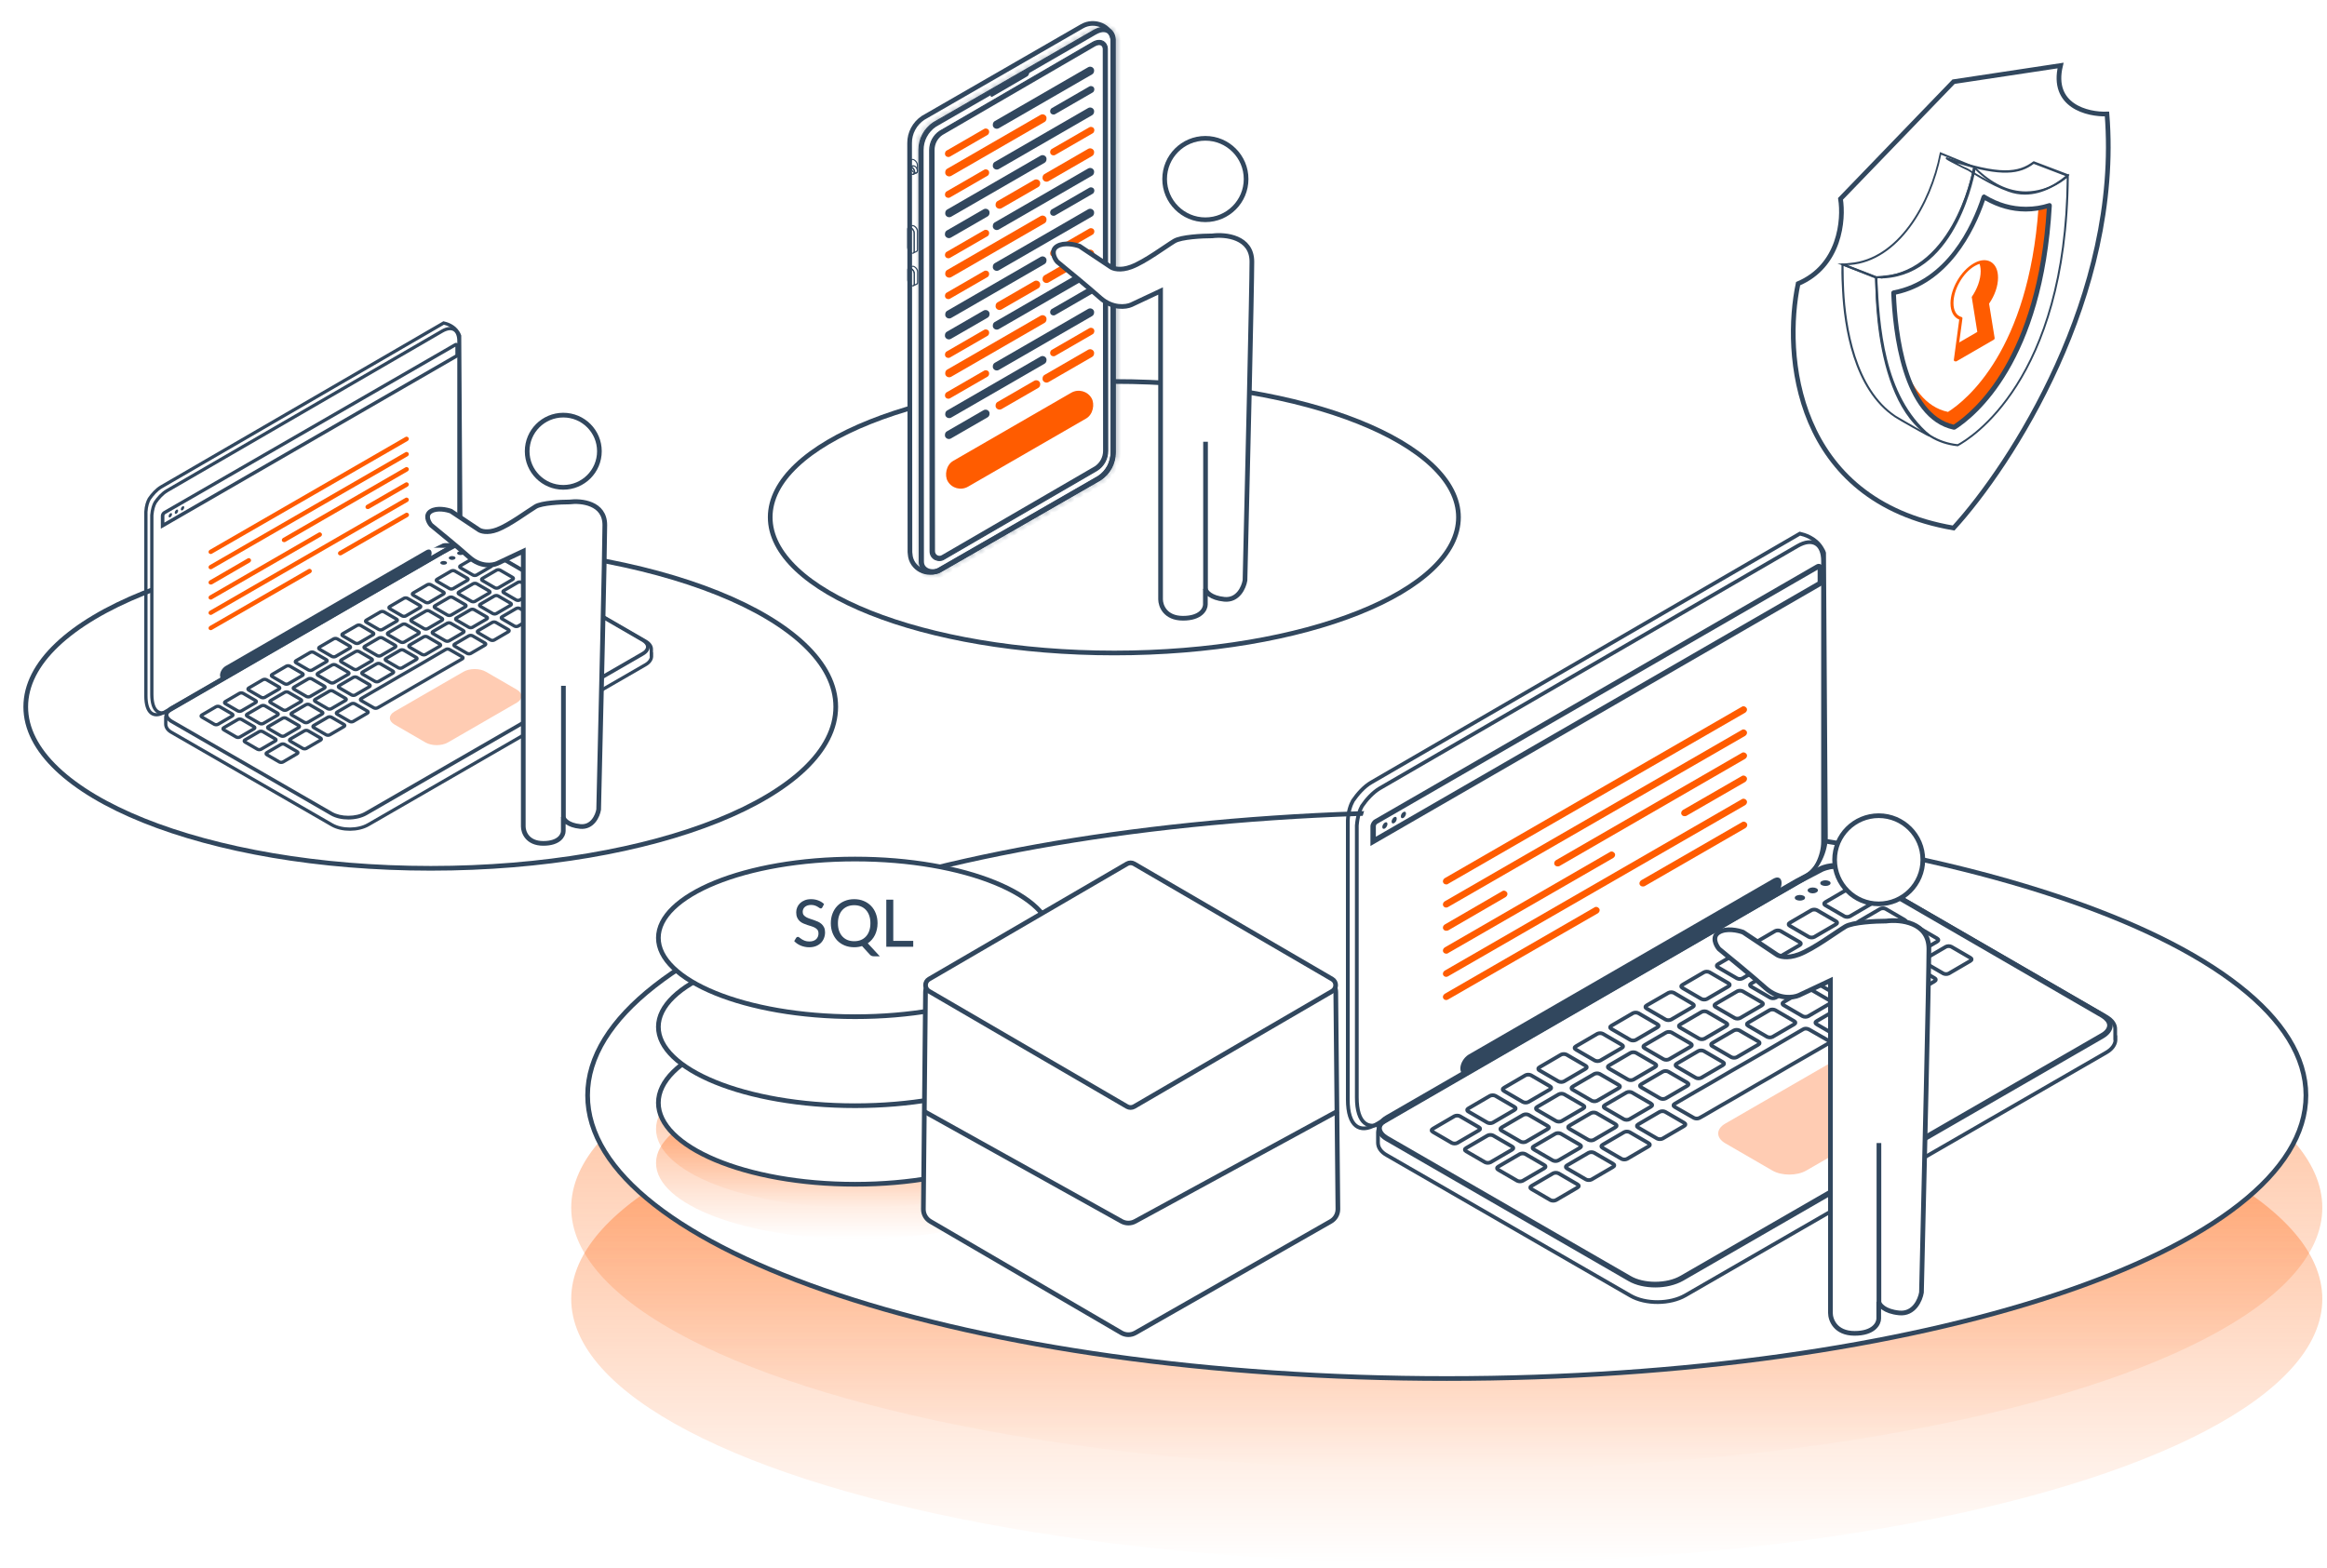 <svg width="497" height="335" viewBox="0 0 497 335" fill="none" xmlns="http://www.w3.org/2000/svg">
<rect width="497" height="335" fill="white"/>
<ellipse cx="309" cy="258" rx="187" ry="56" fill="url(#paint0_linear_632_10109)" fill-opacity="0.5"/>
<ellipse cx="309" cy="277.5" rx="187" ry="56.5" fill="url(#paint1_linear_632_10109)" fill-opacity="0.5"/>
<path d="M492.5 234C492.5 242.202 487.486 250.097 478.232 257.35C468.984 264.599 455.57 271.149 438.95 276.659C405.716 287.677 359.772 294.5 309 294.5C258.228 294.5 212.284 287.677 179.05 276.659C162.43 271.149 149.016 264.599 139.768 257.35C130.514 250.097 125.5 242.202 125.5 234C125.5 225.798 130.514 217.903 139.768 210.65C149.016 203.401 162.43 196.851 179.05 191.341C212.284 180.323 258.228 173.5 309 173.5C359.772 173.5 405.716 180.323 438.95 191.341C455.57 196.851 468.984 203.401 478.232 210.65C487.486 217.903 492.5 225.798 492.5 234Z" fill="white" stroke="#31475E"/>
<path d="M289.875 231.252V178.301L295.169 160.207H300.444L389.47 119.468V180.863L289.875 231.252Z" fill="white"/>
<path d="M384.419 114L292.87 167.147C291.329 168.027 289.899 169.678 288.964 171.053C288.468 171.933 287.973 173.309 287.863 175.289V234.873C287.863 240.705 290.449 242.19 293.805 240.265L385.684 187.118C388.325 185.578 389.975 181.836 389.975 178.81L389.59 118.126C389.48 117.741 389.26 117.411 389.04 117.026C387.72 114.88 385.354 114.22 384.419 114Z" stroke="#31475E" stroke-width="0.8" stroke-miterlimit="10"/>
<path d="M451.766 222.109V219.909C451.821 218.918 451.161 217.928 449.896 217.213L396.749 186.458C396.419 186.238 396.089 186.073 395.814 185.908C395.263 185.688 394.713 185.468 394.273 185.358C392.182 184.863 390.367 185.358 389.267 185.798L383.985 188.549L296.287 239.165C295.022 239.88 294.362 240.87 294.307 241.861V244.116C294.307 245.107 294.912 246.097 296.232 246.812L348.224 276.797C351.47 278.667 356.696 278.612 359.942 276.742L449.841 224.86C451.106 224.145 451.766 223.155 451.821 222.219V222.109C451.766 222.164 451.766 222.164 451.766 222.109Z" stroke="#31475E" stroke-width="0.8" stroke-miterlimit="10"/>
<path d="M383.922 116.641L294.684 168.412C293.198 169.292 291.823 170.833 290.887 172.208C290.392 173.089 289.952 174.409 289.787 176.335V234.433C289.787 240.1 292.318 241.585 295.564 239.715L385.187 187.888C387.773 186.403 389.368 182.772 389.368 179.801V119.887C389.368 116.201 387.168 114.77 383.922 116.641Z" stroke="#31475E" stroke-width="0.8" stroke-miterlimit="10"/>
<path d="M292.699 180.732V176.551C292.699 176 293.084 175.34 293.579 175.065L387.934 120.598C388.594 120.213 389.365 120.653 389.365 121.423V124.944L389.035 125.109L292.699 180.732ZM388.209 121.698L294.13 176C293.965 176.11 293.855 176.33 293.855 176.496V178.751L388.209 124.284V121.698Z" fill="#31475E"/>
<path d="M295.232 176.664C295.232 176.334 295.508 175.894 295.783 175.729C296.113 175.564 296.333 175.674 296.333 176.059C296.333 176.389 296.058 176.829 295.783 176.994C295.508 177.159 295.232 177.049 295.232 176.664Z" fill="#31475E"/>
<path d="M297.215 175.511C297.215 175.18 297.49 174.74 297.765 174.575C298.095 174.41 298.315 174.52 298.315 174.905C298.315 175.235 298.095 175.676 297.765 175.841C297.49 176.006 297.215 175.896 297.215 175.511Z" fill="#31475E"/>
<path d="M299.191 174.411C299.191 174.081 299.411 173.641 299.742 173.476C300.072 173.311 300.292 173.421 300.292 173.806C300.292 174.136 300.017 174.576 299.742 174.741C299.411 174.906 299.191 174.741 299.191 174.411Z" fill="#31475E"/>
<path d="M392.009 185.527C392.505 185.527 393 185.582 393.44 185.692C393.935 185.858 394.43 186.023 394.815 186.188C395.09 186.298 395.365 186.463 395.641 186.628L396.246 187.013H396.301L448.732 217.382C449.558 217.878 450.053 218.483 450.053 219.033C450.053 219.638 449.558 220.298 448.622 220.794L358.889 272.565C357.459 273.39 355.533 273.83 353.497 273.83C351.517 273.83 349.646 273.39 348.326 272.62L296.444 242.69C295.619 242.195 295.124 241.59 295.124 240.985C295.124 240.38 295.619 239.719 296.554 239.224L384.032 188.718L389.204 186.023C389.864 185.858 390.854 185.527 392.009 185.527ZM392.009 184.372C390.689 184.372 389.534 184.702 388.763 185.032L383.482 187.783L296.004 238.289C293.418 239.775 293.363 242.25 295.949 243.736L347.775 273.665C349.371 274.6 351.462 275.041 353.552 275.041C355.698 275.041 357.844 274.545 359.494 273.61L449.227 221.839C451.813 220.353 451.923 217.933 449.337 216.447L396.301 185.748C395.971 185.527 395.641 185.362 395.365 185.197C394.815 184.977 394.32 184.757 393.825 184.647C393.165 184.427 392.56 184.372 392.009 184.372Z" fill="#31475E"/>
<path d="M383.654 192.24C383.214 192.02 383.214 191.579 383.654 191.359C384.094 191.139 384.755 191.139 385.195 191.359C385.635 191.579 385.635 192.02 385.195 192.24C384.755 192.46 384.094 192.46 383.654 192.24Z" fill="#31475E"/>
<path d="M386.404 190.644C385.964 190.424 385.964 189.984 386.404 189.764C386.844 189.544 387.505 189.544 387.945 189.764C388.385 189.984 388.385 190.424 387.945 190.644C387.505 190.919 386.789 190.919 386.404 190.644Z" fill="#31475E"/>
<path d="M389.102 189.104C388.661 188.884 388.661 188.444 389.102 188.224C389.542 188.004 390.202 188.004 390.642 188.224C391.082 188.444 391.082 188.884 390.642 189.104C390.257 189.324 389.542 189.324 389.102 189.104Z" fill="#31475E"/>
<path d="M315.867 240.818C316.197 240.983 316.197 241.313 315.867 241.478L311.246 244.174C310.916 244.339 310.42 244.339 310.09 244.174L306.019 241.808C305.689 241.643 305.689 241.313 306.019 241.148L310.641 238.452C310.971 238.287 311.466 238.287 311.796 238.452L315.867 240.818ZM319.388 234.106C319.058 233.941 318.563 233.941 318.233 234.106L313.611 236.802C313.281 236.967 313.281 237.297 313.611 237.462L317.683 239.828C318.013 239.993 318.508 239.993 318.838 239.828L323.46 237.132C323.79 236.967 323.79 236.637 323.46 236.472L319.388 234.106ZM326.981 229.704C326.651 229.539 326.155 229.539 325.825 229.704L321.204 232.4C320.874 232.565 320.874 232.895 321.204 233.06L325.275 235.426C325.605 235.591 326.1 235.591 326.43 235.426L331.052 232.73C331.382 232.565 331.382 232.235 331.052 232.07L326.981 229.704ZM334.573 225.303C334.243 225.138 333.748 225.138 333.418 225.303L328.796 227.999C328.466 228.164 328.466 228.494 328.796 228.659L332.868 231.025C333.198 231.19 333.693 231.19 334.023 231.025L338.644 228.329C338.974 228.164 338.974 227.834 338.644 227.669L334.573 225.303ZM342.33 220.847C342 220.682 341.505 220.682 341.175 220.847L336.554 223.542C336.224 223.707 336.224 224.038 336.554 224.203L340.625 226.568C340.955 226.733 341.45 226.733 341.78 226.568L346.402 223.873C346.732 223.707 346.732 223.377 346.402 223.212L342.33 220.847ZM349.923 216.445C349.593 216.28 349.098 216.28 348.768 216.445L344.146 219.141C343.816 219.306 343.816 219.636 344.146 219.801L348.217 222.167C348.547 222.332 349.043 222.332 349.373 222.167L353.994 219.471C354.324 219.306 354.324 218.976 353.994 218.811L349.923 216.445ZM357.515 212.099C357.185 211.934 356.69 211.934 356.36 212.099L351.683 214.795C351.353 214.96 351.353 215.29 351.683 215.455L355.755 217.821C356.085 217.986 356.58 217.986 356.91 217.821L361.532 215.125C361.862 214.96 361.862 214.63 361.532 214.465L357.515 212.099ZM365.108 207.697C364.778 207.532 364.282 207.532 363.952 207.697L359.331 210.393C359.001 210.558 359.001 210.888 359.331 211.053L363.402 213.419C363.732 213.584 364.227 213.584 364.557 213.419L369.179 210.723C369.509 210.558 369.509 210.228 369.179 210.063L365.108 207.697ZM372.7 203.296C372.37 203.131 371.875 203.131 371.545 203.296L366.923 205.992C366.593 206.157 366.593 206.487 366.923 206.652L370.995 209.018C371.325 209.183 371.82 209.183 372.15 209.018L376.771 206.322C377.101 206.157 377.101 205.827 376.771 205.662L372.7 203.296ZM380.292 198.895C379.962 198.73 379.467 198.73 379.137 198.895L374.516 201.591C374.186 201.756 374.186 202.086 374.516 202.251L378.587 204.616C378.917 204.782 379.412 204.782 379.742 204.616L384.364 201.921C384.694 201.756 384.694 201.425 384.364 201.26L380.292 198.895ZM388.05 194.438C387.72 194.273 387.225 194.273 386.895 194.438L382.273 197.134C381.943 197.299 381.943 197.629 382.273 197.794L386.344 200.16C386.674 200.325 387.17 200.325 387.5 200.16L392.121 197.464C392.451 197.299 392.451 196.969 392.121 196.804L388.05 194.438ZM395.642 190.037C395.312 189.872 394.817 189.872 394.487 190.037L389.865 192.733C389.535 192.898 389.535 193.228 389.865 193.393L393.937 195.759C394.267 195.924 394.762 195.924 395.092 195.759L399.714 193.063C400.044 192.898 400.044 192.568 399.714 192.403L395.642 190.037ZM318.893 242.578C318.563 242.413 318.068 242.413 317.738 242.578L313.116 245.274C312.786 245.439 312.786 245.769 313.116 245.934L317.188 248.3C317.518 248.465 318.013 248.465 318.343 248.3L322.964 245.604C323.294 245.439 323.294 245.109 322.964 244.944L318.893 242.578ZM326.485 238.177C326.155 238.012 325.66 238.012 325.33 238.177L320.709 240.873C320.379 241.038 320.379 241.368 320.709 241.533L324.78 243.899C325.11 244.064 325.605 244.064 325.935 243.899L330.557 241.203C330.887 241.038 330.887 240.708 330.557 240.543L326.485 238.177ZM334.078 233.776C333.748 233.611 333.253 233.611 332.923 233.776L328.301 236.472C327.971 236.637 327.971 236.967 328.301 237.132L332.372 239.497C332.702 239.663 333.198 239.663 333.528 239.497L338.149 236.802C338.479 236.637 338.479 236.306 338.149 236.141L334.078 233.776ZM341.67 229.429C341.34 229.264 340.845 229.264 340.515 229.429L335.893 232.125C335.563 232.29 335.563 232.62 335.893 232.785L339.965 235.151C340.295 235.316 340.79 235.316 341.12 235.151L345.742 232.455C346.072 232.29 346.072 231.96 345.742 231.795L341.67 229.429ZM349.428 224.918C349.098 224.753 348.602 224.753 348.272 224.918L343.651 227.614C343.321 227.779 343.321 228.109 343.651 228.274L347.722 230.64C348.052 230.805 348.547 230.805 348.878 230.64L353.499 227.944C353.829 227.779 353.829 227.449 353.499 227.284L349.428 224.918ZM357.02 220.571C356.69 220.406 356.195 220.406 355.865 220.571L351.243 223.267C350.913 223.432 350.913 223.762 351.243 223.928L355.315 226.293C355.645 226.458 356.14 226.458 356.47 226.293L361.091 223.597C361.422 223.432 361.422 223.102 361.091 222.937L357.02 220.571ZM364.613 216.17C364.282 216.005 363.787 216.005 363.457 216.17L358.836 218.866C358.506 219.031 358.506 219.361 358.836 219.526L362.907 221.892C363.237 222.057 363.732 222.057 364.062 221.892L368.684 219.196C369.014 219.031 369.014 218.701 368.684 218.536L364.613 216.17ZM372.205 211.769C371.875 211.604 371.38 211.604 371.05 211.769L366.428 214.465C366.098 214.63 366.098 214.96 366.428 215.125L370.499 217.491C370.829 217.656 371.325 217.656 371.655 217.491L376.276 214.795C376.606 214.63 376.606 214.3 376.276 214.134L372.205 211.769ZM379.797 207.422C379.467 207.257 378.972 207.257 378.642 207.422L374.02 210.118C373.69 210.283 373.69 210.613 374.02 210.778L378.092 213.144C378.422 213.309 378.917 213.309 379.247 213.144L383.869 210.448C384.199 210.283 384.199 209.953 383.869 209.788L379.797 207.422ZM387.39 203.021C387.06 202.856 386.564 202.856 386.234 203.021L381.613 205.717C381.283 205.882 381.283 206.212 381.613 206.377L385.684 208.743C386.014 208.908 386.509 208.908 386.84 208.743L391.461 206.047C391.791 205.882 391.791 205.552 391.461 205.387L387.39 203.021ZM395.147 198.565C394.817 198.4 394.322 198.4 393.992 198.565L389.37 201.26C389.04 201.425 389.04 201.756 389.37 201.921L393.442 204.286C393.772 204.451 394.267 204.451 394.597 204.286L399.218 201.591C399.549 201.425 399.549 201.095 399.218 200.93L395.147 198.565ZM402.74 194.163C402.409 193.998 401.914 193.998 401.584 194.163L396.963 196.859C396.633 197.024 396.633 197.354 396.963 197.519L401.034 199.885C401.364 200.05 401.859 200.05 402.189 199.885L406.811 197.189C407.141 197.024 407.141 196.694 406.811 196.529L402.74 194.163ZM325.77 246.54C325.44 246.375 324.945 246.375 324.615 246.54L319.993 249.235C319.663 249.401 319.663 249.731 319.993 249.896L324.065 252.261C324.395 252.426 324.89 252.426 325.22 252.261L329.842 249.566C330.172 249.401 330.172 249.07 329.842 248.905L325.77 246.54ZM333.363 242.193C333.033 242.028 332.537 242.028 332.207 242.193L327.586 244.889C327.256 245.054 327.256 245.384 327.586 245.549L331.657 247.915C331.987 248.08 332.482 248.08 332.812 247.915L337.434 245.219C337.764 245.054 337.764 244.724 337.434 244.559L333.363 242.193ZM340.955 237.792C340.625 237.627 340.13 237.627 339.8 237.792L335.178 240.488C334.848 240.653 334.848 240.983 335.178 241.148L339.25 243.514C339.58 243.679 340.075 243.679 340.405 243.514L345.026 240.818C345.356 240.653 345.356 240.323 345.026 240.158L340.955 237.792ZM348.547 233.391C348.217 233.225 347.722 233.225 347.392 233.391L342.771 236.086C342.441 236.251 342.441 236.582 342.771 236.747L346.842 239.112C347.172 239.277 347.667 239.277 347.997 239.112L352.619 236.416C352.949 236.251 352.949 235.921 352.619 235.756L348.547 233.391ZM356.305 228.934C355.975 228.769 355.48 228.769 355.15 228.934L350.528 231.63C350.198 231.795 350.198 232.125 350.528 232.29L354.599 234.656C354.929 234.821 355.425 234.821 355.755 234.656L360.376 231.96C360.706 231.795 360.706 231.465 360.376 231.3L356.305 228.934ZM363.897 224.533C363.567 224.368 363.072 224.368 362.742 224.533L358.12 227.229C357.79 227.394 357.79 227.724 358.12 227.889L362.192 230.255C362.522 230.42 363.017 230.42 363.347 230.255L367.969 227.559C368.299 227.394 368.299 227.064 367.969 226.898L363.897 224.533ZM371.49 220.131C371.16 219.966 370.664 219.966 370.334 220.131L365.713 222.827C365.383 222.992 365.383 223.322 365.713 223.487L369.784 225.853C370.114 226.018 370.609 226.018 370.94 225.853L375.561 223.157C375.891 222.992 375.891 222.662 375.561 222.497L371.49 220.131ZM379.137 215.785C378.807 215.62 378.257 215.62 377.982 215.785L373.36 218.481C373.03 218.646 373.03 218.976 373.36 219.141L377.432 221.507C377.762 221.672 378.257 221.672 378.587 221.507L383.208 218.811C383.538 218.646 383.538 218.316 383.208 218.151L379.137 215.785ZM386.729 211.384C386.399 211.219 385.904 211.219 385.574 211.384L380.953 214.079C380.623 214.244 380.623 214.575 380.953 214.74L385.024 217.105C385.354 217.27 385.849 217.27 386.179 217.105L390.801 214.41C391.131 214.244 391.131 213.914 390.801 213.749L386.729 211.384ZM394.322 206.982C393.992 206.817 393.497 206.817 393.167 206.982L388.545 209.678C388.215 209.843 388.215 210.173 388.545 210.338L392.616 212.704C392.946 212.869 393.442 212.869 393.772 212.704L398.393 210.008C398.723 209.843 398.723 209.513 398.393 209.348L394.322 206.982ZM402.079 202.526C401.749 202.361 401.254 202.361 400.924 202.526L396.302 205.222C395.972 205.387 395.972 205.717 396.302 205.882L400.374 208.248C400.704 208.413 401.199 208.413 401.529 208.248L406.151 205.552C406.481 205.387 406.481 205.057 406.151 204.892L402.079 202.526ZM409.672 198.124C409.342 197.959 408.846 197.959 408.516 198.124L403.895 200.82C403.565 200.985 403.565 201.315 403.895 201.48L407.966 203.846C408.296 204.011 408.791 204.011 409.122 203.846L413.743 201.15C414.073 200.985 414.073 200.655 413.743 200.49L409.672 198.124ZM332.868 250.666C332.537 250.501 332.042 250.501 331.712 250.666L327.091 253.362C326.761 253.527 326.761 253.857 327.091 254.022L331.162 256.388C331.492 256.553 331.987 256.553 332.317 256.388L336.939 253.692C337.269 253.527 337.269 253.197 336.939 253.032L332.868 250.666ZM340.46 246.265C340.13 246.1 339.635 246.1 339.305 246.265L334.683 248.96C334.353 249.125 334.353 249.456 334.683 249.621L338.754 251.986C339.084 252.151 339.58 252.151 339.91 251.986L344.531 249.291C344.861 249.125 344.861 248.795 344.531 248.63L340.46 246.265ZM348.052 241.863C347.722 241.698 347.227 241.698 346.897 241.863L342.275 244.559C341.945 244.724 341.945 245.054 342.275 245.219L346.347 247.585C346.677 247.75 347.172 247.75 347.502 247.585L352.124 244.889C352.454 244.724 352.454 244.394 352.124 244.229L348.052 241.863ZM355.645 237.517C355.315 237.352 354.819 237.352 354.489 237.517L349.868 240.213C349.538 240.378 349.538 240.708 349.868 240.873L353.939 243.239C354.269 243.404 354.764 243.404 355.095 243.239L359.716 240.543C360.046 240.378 360.046 240.048 359.716 239.883L355.645 237.517ZM393.772 215.455C393.442 215.29 392.946 215.29 392.616 215.455L387.995 218.151C387.665 218.316 387.665 218.646 387.995 218.811L392.066 221.177C392.396 221.342 392.891 221.342 393.222 221.177L397.843 218.481C398.173 218.316 398.173 217.986 397.843 217.821L393.772 215.455ZM401.364 211.108C401.034 210.943 400.539 210.943 400.209 211.108L395.587 213.804C395.257 213.969 395.257 214.3 395.587 214.465L399.659 216.83C399.989 216.995 400.484 216.995 400.814 216.83L405.435 214.134C405.765 213.969 405.765 213.639 405.435 213.474L401.364 211.108ZM409.122 206.597C408.791 206.432 408.296 206.432 407.966 206.597L403.345 209.293C403.015 209.458 403.015 209.788 403.345 209.953L407.416 212.319C407.746 212.484 408.241 212.484 408.571 212.319L413.193 209.623C413.523 209.458 413.523 209.128 413.193 208.963L409.122 206.597ZM416.769 202.251C416.439 202.086 415.944 202.086 415.614 202.251L410.992 204.947C410.662 205.112 410.662 205.442 410.992 205.607L415.063 207.973C415.393 208.138 415.889 208.138 416.219 207.973L420.84 205.277C421.17 205.112 421.17 204.782 420.84 204.616L416.769 202.251ZM385.079 219.911L380.457 222.607L377.542 224.313L372.865 227.009L369.894 228.714L365.273 231.41L362.302 233.115L357.68 235.811C357.35 235.976 357.35 236.306 357.68 236.472L361.807 238.837C362.137 239.002 362.632 239.002 362.962 238.837L363.952 238.287L367.638 236.141L370.609 234.436L375.231 231.74L378.202 230.034L382.823 227.339L385.794 225.633L390.086 223.157L390.471 222.937C390.801 222.772 390.801 222.442 390.471 222.277L386.344 219.911C385.904 219.691 385.409 219.691 385.079 219.911Z" stroke="#31475E" stroke-width="0.8" stroke-miterlimit="10"/>
<path d="M378.746 191.631L313.661 229.208C312.671 229.758 311.9 229.373 311.9 228.272C311.9 227.172 312.671 225.906 313.661 225.301L378.746 187.724C379.737 187.174 380.507 187.504 380.507 188.66C380.507 189.76 379.737 191.081 378.746 191.631Z" fill="#31475E"/>
<path d="M385.792 250.063C383.812 251.218 380.511 251.218 378.53 250.063L368.462 244.231C366.481 243.075 366.481 241.205 368.462 240.049L390.854 227.12C392.835 225.965 396.136 225.965 398.116 227.12L408.185 232.952C410.165 234.108 410.165 235.978 408.185 237.134L385.792 250.063Z" fill="#FFCCB3"/>
<path d="M308.879 188.939C308.659 188.939 308.384 188.829 308.274 188.609C308.054 188.279 308.219 187.839 308.549 187.619L372.039 150.977C372.369 150.757 372.809 150.922 373.029 151.252C373.249 151.582 373.084 152.022 372.754 152.243L309.264 188.829C309.154 188.939 309.044 188.939 308.879 188.939Z" fill="#FF5C00"/>
<path d="M308.879 193.886C308.659 193.886 308.384 193.776 308.274 193.556C308.054 193.226 308.219 192.786 308.549 192.566L372.039 155.924C372.369 155.704 372.809 155.869 373.029 156.2C373.249 156.53 373.084 156.97 372.754 157.19L309.264 193.776C309.154 193.831 309.044 193.886 308.879 193.886Z" fill="#FF5C00"/>
<path d="M308.879 198.84C308.659 198.84 308.384 198.73 308.274 198.51C308.054 198.18 308.219 197.74 308.549 197.52L320.873 190.368C321.203 190.148 321.643 190.313 321.863 190.643C322.083 190.973 321.918 191.413 321.588 191.633L309.264 198.785C309.154 198.785 309.044 198.84 308.879 198.84Z" fill="#FF5C00"/>
<path d="M332.651 185.091C332.431 185.091 332.156 184.981 332.046 184.761C331.825 184.431 331.99 183.991 332.321 183.771L372.043 160.829C372.373 160.609 372.813 160.774 373.033 161.104C373.253 161.434 373.088 161.874 372.758 162.094L333.036 185.036C332.926 185.091 332.761 185.091 332.651 185.091Z" fill="#FF5C00"/>
<path d="M308.879 203.736C308.659 203.736 308.384 203.626 308.274 203.406C308.054 203.076 308.219 202.636 308.549 202.416L343.87 182.005C344.2 181.784 344.64 181.949 344.861 182.28C345.081 182.61 344.916 183.05 344.585 183.27L309.264 203.626C309.154 203.736 309.044 203.736 308.879 203.736Z" fill="#FF5C00"/>
<path d="M359.768 174.359C359.548 174.359 359.273 174.249 359.163 174.029C358.943 173.698 359.108 173.258 359.438 173.038L372.037 165.776C372.367 165.556 372.807 165.721 373.027 166.051C373.247 166.381 373.082 166.821 372.752 167.041L360.153 174.304C360.043 174.359 359.878 174.359 359.768 174.359Z" fill="#FF5C00"/>
<path d="M308.879 208.689C308.659 208.689 308.384 208.579 308.274 208.359C308.054 208.029 308.219 207.589 308.549 207.369L372.039 170.727C372.369 170.507 372.809 170.672 373.029 171.002C373.249 171.332 373.084 171.772 372.754 171.993L309.264 208.579C309.154 208.634 309.044 208.689 308.879 208.689Z" fill="#FF5C00"/>
<path d="M308.879 213.642C308.659 213.642 308.384 213.532 308.274 213.312C308.054 212.982 308.219 212.541 308.549 212.321L340.569 193.836C340.899 193.615 341.339 193.781 341.56 194.111C341.78 194.441 341.615 194.881 341.284 195.101L309.264 213.532C309.154 213.587 309.044 213.642 308.879 213.642Z" fill="#FF5C00"/>
<path d="M350.856 189.38C350.636 189.38 350.361 189.27 350.251 189.05C350.031 188.72 350.196 188.28 350.526 188.06L372.092 175.626C372.423 175.406 372.863 175.571 373.083 175.901C373.303 176.231 373.138 176.671 372.808 176.891L351.241 189.325C351.076 189.38 350.966 189.38 350.856 189.38Z" fill="#FF5C00"/>
<path d="M411.973 202.721C411.973 197.008 405.889 196.373 402.847 196.77C400.599 196.77 395.706 197.008 394.119 197.96C392.135 199.15 387.374 202.721 384.2 203.912C381.661 204.864 379.968 204.308 379.439 203.912L372.298 199.151C371.24 198.754 368.727 198.198 367.14 199.151C365.553 200.103 366.479 201.928 367.14 202.721C369.256 204.441 374.202 208.514 377.059 211.053C379.915 213.592 383.01 213.169 384.2 212.64L390.945 209.466V280.484C390.945 281.939 391.976 284.849 396.103 284.849C400.229 284.849 401.26 282.733 401.26 281.675V278.104C401.393 278.765 402.451 280.167 405.625 280.484C408.799 280.802 410.121 277.707 410.386 276.12C410.915 254.034 411.973 208.435 411.973 202.721Z" fill="white" stroke="#31475E"/>
<circle cx="9.919" cy="9.919" r="9.419" transform="matrix(-1 0 0 1 411.176 173.76)" fill="white" stroke="#31475E"/>
<path d="M401.301 244.193V278.259" stroke="#31475E"/>
<ellipse cx="183.187" cy="241.193" rx="43.07" ry="16.78" fill="url(#paint2_linear_632_10109)" fill-opacity="0.5"/>
<ellipse cx="183.187" cy="248.464" rx="43.07" ry="16.221" fill="url(#paint3_linear_632_10109)" fill-opacity="0.5"/>
<path d="M224.638 235.597C224.638 237.896 223.534 240.131 221.445 242.21C219.354 244.292 216.303 246.189 212.493 247.793C204.875 251.001 194.317 252.997 182.628 252.997C170.939 252.997 160.38 251.001 152.762 247.793C148.952 246.189 145.901 244.292 143.811 242.21C141.722 240.131 140.617 237.896 140.617 235.597C140.617 233.298 141.722 231.064 143.811 228.985C145.901 226.903 148.952 225.006 152.762 223.402C160.38 220.194 170.939 218.198 182.628 218.198C194.317 218.198 204.875 220.194 212.493 223.402C216.303 225.006 219.354 226.903 221.445 228.985C223.534 231.064 224.638 233.298 224.638 235.597Z" fill="white" stroke="#31475E"/>
<path d="M224.638 219.378C224.638 221.594 223.539 223.753 221.45 225.767C219.36 227.783 216.309 229.622 212.498 231.176C204.879 234.284 194.318 236.218 182.628 236.218C170.937 236.218 160.376 234.284 152.757 231.176C148.946 229.622 145.895 227.783 143.805 225.767C141.716 223.753 140.617 221.594 140.617 219.378C140.617 217.162 141.716 215.003 143.805 212.988C145.895 210.973 148.946 209.134 152.757 207.58C160.376 204.472 170.937 202.538 182.628 202.538C194.318 202.538 204.879 204.472 212.498 207.58C216.309 209.134 219.36 210.973 221.45 212.988C223.539 215.003 224.638 217.162 224.638 219.378Z" fill="white" stroke="#31475E"/>
<path d="M224.638 200.359C224.638 202.575 223.539 204.734 221.45 206.749C219.36 208.765 216.309 210.603 212.498 212.157C204.879 215.265 194.318 217.199 182.628 217.199C170.937 217.199 160.376 215.265 152.757 212.157C148.946 210.603 145.895 208.765 143.805 206.749C141.716 204.734 140.617 202.575 140.617 200.359C140.617 198.143 141.716 195.984 143.805 193.97C145.895 191.954 148.946 190.116 152.757 188.561C160.376 185.453 170.937 183.52 182.628 183.52C194.318 183.52 204.879 185.453 212.498 188.561C216.309 190.116 219.36 191.954 221.45 193.97C223.539 195.984 224.638 198.143 224.638 200.359Z" fill="white" stroke="#31475E"/>
<path d="M175.641 193.843C175.595 193.922 175.546 193.981 175.494 194.018C175.443 194.055 175.378 194.074 175.298 194.074C175.214 194.074 175.119 194.037 175.011 193.962C174.904 193.883 174.769 193.796 174.605 193.703C174.447 193.605 174.255 193.519 174.031 193.444C173.807 193.365 173.539 193.325 173.226 193.325C172.932 193.325 172.673 193.365 172.449 193.444C172.23 193.519 172.046 193.624 171.896 193.759C171.747 193.89 171.633 194.046 171.553 194.228C171.479 194.405 171.441 194.599 171.441 194.809C171.441 195.08 171.509 195.304 171.644 195.481C171.784 195.658 171.966 195.81 172.19 195.936C172.414 196.062 172.669 196.172 172.953 196.265C173.238 196.358 173.53 196.456 173.828 196.559C174.127 196.657 174.419 196.771 174.703 196.902C174.988 197.033 175.242 197.198 175.466 197.399C175.69 197.595 175.87 197.838 176.005 198.127C176.145 198.412 176.215 198.762 176.215 199.177C176.215 199.62 176.138 200.036 175.984 200.423C175.835 200.81 175.616 201.149 175.326 201.438C175.037 201.727 174.68 201.956 174.255 202.124C173.835 202.287 173.357 202.369 172.82 202.369C172.498 202.369 172.186 202.336 171.882 202.271C171.579 202.21 171.292 202.124 171.021 202.012C170.751 201.895 170.496 201.758 170.258 201.599C170.025 201.436 169.815 201.254 169.628 201.053L170.055 200.339C170.097 200.283 170.146 200.236 170.202 200.199C170.263 200.162 170.331 200.143 170.405 200.143C170.503 200.143 170.615 200.194 170.741 200.297C170.872 200.4 171.031 200.514 171.217 200.64C171.409 200.761 171.635 200.873 171.896 200.976C172.162 201.079 172.484 201.13 172.862 201.13C173.17 201.13 173.446 201.09 173.688 201.011C173.931 200.927 174.134 200.81 174.297 200.661C174.465 200.507 174.594 200.323 174.682 200.108C174.771 199.893 174.815 199.655 174.815 199.394C174.815 199.1 174.748 198.86 174.612 198.673C174.477 198.486 174.297 198.33 174.073 198.204C173.849 198.078 173.595 197.971 173.31 197.882C173.026 197.793 172.734 197.702 172.435 197.609C172.137 197.511 171.845 197.399 171.56 197.273C171.276 197.147 171.021 196.984 170.797 196.783C170.573 196.578 170.394 196.323 170.258 196.02C170.123 195.712 170.055 195.334 170.055 194.886C170.055 194.527 170.125 194.179 170.265 193.843C170.405 193.507 170.608 193.211 170.874 192.954C171.145 192.693 171.476 192.485 171.868 192.331C172.26 192.172 172.708 192.093 173.212 192.093C173.777 192.093 174.295 192.184 174.766 192.366C175.242 192.543 175.655 192.8 176.005 193.136L175.641 193.843ZM178.965 197.231C178.965 197.833 179.047 198.372 179.21 198.848C179.374 199.319 179.607 199.721 179.91 200.052C180.214 200.383 180.578 200.638 181.002 200.815C181.432 200.988 181.91 201.074 182.437 201.074C182.965 201.074 183.441 200.988 183.865 200.815C184.295 200.638 184.659 200.383 184.957 200.052C185.261 199.721 185.494 199.319 185.657 198.848C185.821 198.372 185.902 197.833 185.902 197.231C185.902 196.634 185.821 196.097 185.657 195.621C185.494 195.145 185.261 194.741 184.957 194.41C184.659 194.079 184.295 193.824 183.865 193.647C183.441 193.47 182.965 193.381 182.437 193.381C181.91 193.381 181.432 193.47 181.002 193.647C180.578 193.824 180.214 194.079 179.91 194.41C179.607 194.741 179.374 195.145 179.21 195.621C179.047 196.097 178.965 196.634 178.965 197.231ZM187.911 204.301H186.679C186.497 204.301 186.336 204.275 186.196 204.224C186.056 204.177 185.926 204.089 185.804 203.958L184.11 202.11C183.597 202.278 183.039 202.362 182.437 202.362C181.695 202.362 181.016 202.236 180.4 201.984C179.789 201.732 179.264 201.38 178.825 200.927C178.391 200.47 178.053 199.928 177.81 199.303C177.568 198.673 177.446 197.982 177.446 197.231C177.446 196.484 177.568 195.796 177.81 195.166C178.053 194.536 178.391 193.995 178.825 193.542C179.264 193.085 179.789 192.73 180.4 192.478C181.016 192.221 181.695 192.093 182.437 192.093C183.184 192.093 183.863 192.221 184.474 192.478C185.086 192.73 185.611 193.085 186.049 193.542C186.488 193.995 186.826 194.536 187.064 195.166C187.307 195.796 187.428 196.484 187.428 197.231C187.428 197.698 187.379 198.143 187.281 198.568C187.188 198.988 187.053 199.38 186.875 199.744C186.698 200.108 186.479 200.439 186.217 200.738C185.961 201.037 185.669 201.298 185.342 201.522L187.911 204.301ZM195.048 201.004V202.257H189.294V192.205H190.785V201.004H195.048Z" fill="#31475E"/>
<path d="M197.216 258.314L197.668 211.946C197.684 210.301 199.022 208.976 200.668 208.976H282.295C283.941 208.976 285.279 210.301 285.295 211.946L285.747 258.294C285.757 259.382 285.178 260.39 284.233 260.929L242.487 284.742C241.557 285.273 240.414 285.267 239.489 284.727L198.704 260.934C197.774 260.391 197.206 259.391 197.216 258.314Z" fill="white" stroke="#31475E"/>
<path d="M240.718 184.537L198.421 209.172C197.427 209.75 197.427 211.186 198.421 211.764L240.718 236.399C241.184 236.67 241.761 236.67 242.228 236.399L284.525 211.764C285.518 211.186 285.518 209.75 284.525 209.172L242.228 184.537C241.761 184.266 241.184 184.266 240.718 184.537Z" fill="white" stroke="#31475E"/>
<path d="M197.199 237.336L239.541 260.912C240.439 261.413 241.532 261.418 242.435 260.926L285.764 237.336" stroke="#31475E"/>
<path d="M311.5 110.5C311.5 114.391 309.524 118.148 305.842 121.619C302.158 125.09 296.802 128.24 290.141 130.895C276.822 136.205 258.387 139.5 238 139.5C217.613 139.5 199.178 136.205 185.859 130.895C179.198 128.24 173.842 125.09 170.158 121.619C166.476 118.148 164.5 114.391 164.5 110.5C164.5 106.609 166.476 102.852 170.158 99.381C173.842 95.91 179.198 92.76 185.859 90.105C199.178 84.795 217.613 81.5 238 81.5C258.387 81.5 276.822 84.795 290.141 90.105C296.802 92.76 302.158 95.91 305.842 99.381C309.524 102.852 311.5 106.609 311.5 110.5Z" fill="white" stroke="#31475E"/>
<path d="M237.681 8.457L237.68 8.423C237.268 5.606 233.785 4.069 231.091 5.62C231.091 5.62 231.091 5.62 231.091 5.62L197.139 25.187C195.342 26.399 194.252 28.416 194.274 30.581L194.274 30.585L194.345 117.953V117.953C194.345 118.076 194.362 118.208 194.385 118.345L194.389 118.37L194.391 118.396C194.58 121.463 198.043 123.286 200.792 121.709L234.769 102.165C236.607 100.957 237.703 98.894 237.703 96.674H238.203C237.703 96.674 237.703 96.673 237.703 96.673V96.67V96.658L237.703 96.61L237.703 96.421L237.703 95.684L237.703 92.886L237.703 82.898C237.702 74.632 237.702 63.609 237.7 52.581C237.699 41.554 237.696 30.522 237.693 22.238C237.691 18.096 237.69 14.642 237.687 12.218C237.686 11.006 237.685 10.052 237.684 9.399C237.683 9.072 237.682 8.821 237.682 8.651C237.681 8.565 237.681 8.501 237.681 8.457Z" fill="white" stroke="#31475E"/>
<path d="M195.591 37.077C195.686 37.077 195.757 37.054 195.828 37.006C195.97 36.912 196.064 36.77 196.064 36.557V35.255C196.064 34.829 195.733 34.308 195.307 34.071C195.07 33.929 194.834 33.906 194.668 34C194.526 34.095 194.431 34.237 194.431 34.45V35.776C194.431 36.202 194.763 36.722 195.189 36.959C195.331 37.03 195.473 37.077 195.591 37.077ZM194.905 34.166C194.976 34.166 195.094 34.19 195.189 34.261C195.52 34.45 195.828 34.9 195.828 35.255V36.557C195.828 36.651 195.804 36.746 195.709 36.817C195.615 36.864 195.473 36.841 195.307 36.746C194.976 36.557 194.668 36.107 194.668 35.752V34.426C194.668 34.332 194.692 34.237 194.786 34.166C194.834 34.166 194.881 34.166 194.905 34.166Z" fill="#31475E"/>
<path d="M194.932 37.381C195.003 37.381 195.074 37.357 195.145 37.334C195.311 37.263 195.406 37.097 195.453 36.884C195.524 36.458 195.264 35.937 194.861 35.677C194.648 35.535 194.435 35.511 194.246 35.606C194.08 35.677 193.986 35.842 193.938 36.055C193.867 36.481 194.128 37.002 194.53 37.263C194.672 37.334 194.814 37.381 194.932 37.381ZM194.483 35.795C194.554 35.795 194.648 35.819 194.743 35.89C195.051 36.079 195.264 36.529 195.216 36.86C195.193 37.002 195.145 37.097 195.051 37.12C194.956 37.168 194.814 37.144 194.672 37.05C194.364 36.86 194.151 36.41 194.199 36.079C194.222 35.937 194.27 35.842 194.364 35.819C194.388 35.795 194.435 35.795 194.483 35.795Z" fill="#31475E"/>
<path d="M195.063 37.36L195.157 37.313L195.796 37.052C195.986 36.958 196.033 36.792 196.057 36.626C196.128 36.2 195.867 35.679 195.465 35.419C195.276 35.301 194.992 35.301 194.968 35.301H194.921L194.281 35.561L194.352 35.774C194.447 35.751 194.589 35.774 194.707 35.845C195.015 36.035 195.228 36.484 195.181 36.816C195.157 36.934 195.11 37.029 195.039 37.076L194.944 37.147L195.063 37.36ZM194.992 35.561C195.063 35.561 195.228 35.585 195.347 35.632C195.654 35.822 195.867 36.271 195.82 36.603C195.796 36.768 195.749 36.816 195.702 36.839L195.441 36.958C195.441 36.934 195.441 36.91 195.465 36.887C195.536 36.461 195.276 35.94 194.873 35.679C194.85 35.656 194.826 35.656 194.802 35.632L194.992 35.561Z" fill="#31475E"/>
<path d="M195.098 54.162L195.784 53.83C195.926 53.783 196.092 53.641 196.092 53.333V49.38C196.092 48.954 195.76 48.434 195.334 48.197C195.169 48.102 194.979 48.031 194.79 48.102L194.766 48.126L194.814 48.244L194.743 48.149L194.032 48.481L194.127 48.694C194.222 48.647 194.364 48.67 194.506 48.765C194.837 48.954 195.145 49.404 195.145 49.759V53.712C195.145 53.807 195.121 53.925 195.027 53.972L195.098 54.162ZM194.932 48.315C194.979 48.315 195.074 48.339 195.192 48.41C195.524 48.599 195.831 49.049 195.831 49.404V53.357C195.831 53.546 195.737 53.594 195.666 53.617L195.334 53.783C195.334 53.759 195.334 53.736 195.334 53.688V49.735C195.334 49.309 195.003 48.788 194.577 48.552C194.553 48.528 194.506 48.505 194.482 48.505L194.861 48.339C194.885 48.315 194.908 48.315 194.932 48.315Z" fill="#31475E"/>
<path d="M194.907 54.211C195.002 54.211 195.073 54.187 195.144 54.14C195.286 54.045 195.381 53.903 195.381 53.69V49.737C195.381 49.311 195.049 48.79 194.623 48.554C194.387 48.412 194.15 48.388 193.984 48.483C193.842 48.577 193.748 48.719 193.748 48.932V52.885C193.748 53.311 194.079 53.832 194.505 54.069C194.647 54.163 194.789 54.211 194.907 54.211ZM194.221 48.672C194.292 48.672 194.41 48.696 194.505 48.767C194.836 48.956 195.144 49.406 195.144 49.761V53.714C195.144 53.809 195.12 53.903 195.026 53.974C194.931 54.022 194.789 53.998 194.623 53.903C194.292 53.714 193.984 53.264 193.984 52.909V48.956C193.984 48.861 194.008 48.767 194.103 48.696C194.126 48.672 194.174 48.672 194.221 48.672Z" fill="#31475E"/>
<path d="M195.137 61.153L195.823 60.821C195.965 60.774 196.131 60.632 196.131 60.324V58.076C196.131 57.65 195.799 57.129 195.373 56.892C195.208 56.797 195.018 56.726 194.829 56.797L194.805 56.821L194.853 56.939L194.782 56.845L194.072 57.176L194.166 57.389C194.261 57.342 194.403 57.365 194.545 57.46C194.876 57.65 195.184 58.099 195.184 58.454V60.703C195.184 60.798 195.16 60.916 195.066 60.963L195.137 61.153ZM194.971 56.987C195.018 56.987 195.113 57.01 195.231 57.081C195.563 57.271 195.87 57.721 195.87 58.076V60.324C195.87 60.514 195.776 60.561 195.705 60.585L195.373 60.75C195.373 60.727 195.373 60.703 195.373 60.656V58.407C195.373 57.981 195.042 57.46 194.616 57.224C194.592 57.2 194.545 57.176 194.521 57.176L194.9 57.01C194.924 56.987 194.947 56.987 194.971 56.987Z" fill="#31475E"/>
<path d="M194.933 61.19C195.028 61.19 195.099 61.166 195.17 61.119C195.312 61.025 195.406 60.882 195.406 60.669V58.421C195.406 57.995 195.075 57.474 194.649 57.237C194.412 57.095 194.175 57.072 194.01 57.166C193.868 57.261 193.773 57.403 193.773 57.616V59.865C193.773 60.291 194.104 60.811 194.53 61.048C194.672 61.143 194.814 61.19 194.933 61.19ZM194.223 57.332C194.294 57.332 194.412 57.355 194.507 57.427C194.838 57.616 195.146 58.066 195.146 58.421V60.669C195.146 60.764 195.122 60.859 195.028 60.93C194.933 60.977 194.791 60.953 194.625 60.859C194.294 60.669 193.986 60.22 193.986 59.865V57.616C193.986 57.521 194.01 57.427 194.104 57.355C194.152 57.332 194.175 57.332 194.223 57.332Z" fill="#31475E"/>
<path d="M196.83 119.966V119.966C196.83 120.872 197.304 121.505 197.99 121.839C198.686 122.179 199.61 122.21 200.459 121.839L234.769 102.095C236.606 100.886 237.703 98.824 237.703 96.604C237.703 96.603 237.703 96.603 237.703 96.603L237.679 8.401C237.614 7.513 237.187 6.867 236.578 6.565C235.967 6.261 235.057 6.249 233.929 6.878C233.928 6.878 233.927 6.879 233.926 6.879L199.625 26.656C197.831 27.865 196.759 29.882 196.759 32.054C196.759 32.054 196.759 32.054 196.759 32.054L196.83 119.966Z" stroke="#31475E"/>
<mask id="path-50-inside-1_632_10109" fill="white">
<path d="M199.2 122.713C199.721 122.713 200.242 122.595 200.739 122.382L235.109 102.617C237.144 101.268 238.351 99.019 238.328 96.605L238.304 8.361C238.233 7.32 237.736 6.467 236.931 6.041C236.008 5.544 234.848 5.663 233.641 6.325L199.319 26.09C197.33 27.416 196.147 29.617 196.147 32.008L196.218 119.92C196.218 120.891 196.644 121.695 197.425 122.192C197.946 122.547 198.561 122.713 199.2 122.713ZM238.067 8.385L238.091 96.605C238.091 98.948 236.931 101.126 234.967 102.428L200.621 122.192C199.579 122.642 198.396 122.595 197.544 122.027C196.833 121.577 196.455 120.843 196.431 119.944L196.36 32.032C196.36 29.712 197.496 27.581 199.413 26.303L233.736 6.538C234.872 5.899 235.961 5.805 236.789 6.254C237.547 6.657 237.996 7.414 238.067 8.385Z"/>
</mask>
<path d="M199.2 122.713C199.721 122.713 200.242 122.595 200.739 122.382L235.109 102.617C237.144 101.268 238.351 99.019 238.328 96.605L238.304 8.361C238.233 7.32 237.736 6.467 236.931 6.041C236.008 5.544 234.848 5.663 233.641 6.325L199.319 26.09C197.33 27.416 196.147 29.617 196.147 32.008L196.218 119.92C196.218 120.891 196.644 121.695 197.425 122.192C197.946 122.547 198.561 122.713 199.2 122.713ZM238.067 8.385L238.091 96.605C238.091 98.948 236.931 101.126 234.967 102.428L200.621 122.192C199.579 122.642 198.396 122.595 197.544 122.027C196.833 121.577 196.455 120.843 196.431 119.944L196.36 32.032C196.36 29.712 197.496 27.581 199.413 26.303L233.736 6.538C234.872 5.899 235.961 5.805 236.789 6.254C237.547 6.657 237.996 7.414 238.067 8.385Z" fill="#31475E"/>
<path d="M200.739 122.382L201.238 123.249L201.187 123.278L201.133 123.301L200.739 122.382ZM235.109 102.617L235.661 103.45L235.635 103.468L235.607 103.484L235.109 102.617ZM238.328 96.605L237.328 96.614L237.328 96.605L238.328 96.605ZM238.304 8.361L239.302 8.293L239.304 8.327L239.304 8.361L238.304 8.361ZM236.931 6.041L236.463 6.925L236.457 6.922L236.931 6.041ZM233.641 6.325L233.142 5.459L233.151 5.454L233.16 5.449L233.641 6.325ZM199.319 26.09L198.764 25.258L198.791 25.24L198.82 25.224L199.319 26.09ZM196.147 32.008L195.147 32.009V32.008H196.147ZM196.218 119.92L197.218 119.919V119.92H196.218ZM197.425 122.192L197.962 121.349L197.975 121.357L197.988 121.366L197.425 122.192ZM238.067 8.385L239.065 8.312L239.067 8.348L239.067 8.384L238.067 8.385ZM238.091 96.605L239.091 96.604V96.605H238.091ZM234.967 102.428L235.519 103.261L235.493 103.279L235.465 103.294L234.967 102.428ZM200.621 122.192L201.119 123.059L201.07 123.088L201.017 123.11L200.621 122.192ZM197.544 122.027L198.079 121.182L198.088 121.188L198.098 121.195L197.544 122.027ZM196.431 119.944L195.431 119.97L195.431 119.957L195.431 119.945L196.431 119.944ZM196.36 32.032L195.36 32.032V32.032H196.36ZM199.413 26.303L198.859 25.471L198.886 25.453L198.914 25.437L199.413 26.303ZM233.736 6.538L233.237 5.672L233.245 5.667L233.736 6.538ZM236.789 6.254L236.32 7.138L236.312 7.133L236.789 6.254ZM199.2 121.713C199.569 121.713 199.956 121.629 200.345 121.463L201.133 123.301C200.528 123.56 199.873 123.713 199.2 123.713V121.713ZM200.241 121.515L234.61 101.75L235.607 103.484L201.238 123.249L200.241 121.515ZM234.556 101.783C236.315 100.618 237.348 98.684 237.328 96.614L239.328 96.595C239.355 99.354 237.974 101.917 235.661 103.45L234.556 101.783ZM237.328 96.605L237.304 8.361L239.304 8.361L239.328 96.604L237.328 96.605ZM237.306 8.429C237.254 7.664 236.906 7.16 236.463 6.925L237.399 5.158C238.566 5.775 239.212 6.975 239.302 8.293L237.306 8.429ZM236.457 6.922C235.938 6.642 235.156 6.635 234.122 7.202L233.16 5.449C234.541 4.691 236.078 4.446 237.405 5.161L236.457 6.922ZM234.14 7.192L199.818 26.957L198.82 25.224L233.142 5.459L234.14 7.192ZM199.874 26.922C198.162 28.063 197.147 29.953 197.147 32.008H195.147C195.147 29.281 196.499 26.768 198.764 25.258L199.874 26.922ZM197.147 32.007L197.218 119.919L195.218 119.921L195.147 32.009L197.147 32.007ZM197.218 119.92C197.218 120.57 197.487 121.047 197.962 121.349L196.888 123.036C195.801 122.344 195.218 121.211 195.218 119.92H197.218ZM197.988 121.366C198.321 121.593 198.734 121.713 199.2 121.713V123.713C198.389 123.713 197.571 123.502 196.862 123.019L197.988 121.366ZM239.067 8.384L239.091 96.604L237.091 96.605L237.067 8.385L239.067 8.384ZM239.091 96.605C239.091 99.282 237.765 101.773 235.519 103.261L234.414 101.594C236.098 100.478 237.091 98.614 237.091 96.605H239.091ZM235.465 103.294L201.119 123.059L200.122 121.326L234.468 101.561L235.465 103.294ZM201.017 123.11C199.723 123.669 198.172 123.647 196.989 122.859L198.098 121.195C198.619 121.542 199.436 121.615 200.224 121.274L201.017 123.11ZM197.008 122.872C195.98 122.22 195.463 121.157 195.431 119.97L197.431 119.917C197.447 120.529 197.687 120.934 198.079 121.182L197.008 122.872ZM195.431 119.945L195.36 32.032L197.36 32.031L197.431 119.943L195.431 119.945ZM195.36 32.032C195.36 29.38 196.661 26.936 198.859 25.471L199.968 27.135C198.331 28.227 197.36 30.044 197.36 32.032H195.36ZM198.914 25.437L233.237 5.672L234.235 7.405L199.913 27.17L198.914 25.437ZM233.245 5.667C234.562 4.926 236.032 4.706 237.266 5.375L236.312 7.133C235.889 6.904 235.182 6.872 234.226 7.41L233.245 5.667ZM237.258 5.371C238.369 5.962 238.973 7.059 239.065 8.312L237.07 8.458C237.02 7.769 236.724 7.352 236.32 7.137L237.258 5.371Z" fill="#31475E" mask="url(#path-50-inside-1_632_10109)"/>
<path d="M201.455 119.002L201.466 118.994L201.478 118.988L234.107 100.035C235.355 99.204 236.096 97.803 236.096 96.318C236.096 96.318 236.096 96.318 236.096 96.318L236.025 10.411C235.983 9.843 235.71 9.445 235.34 9.261C234.969 9.076 234.385 9.052 233.624 9.479C233.623 9.479 233.622 9.48 233.621 9.48L201.045 28.406C199.825 29.212 199.105 30.586 199.105 32.052C199.105 32.052 199.105 32.052 199.105 32.052L199.199 117.762V117.763C199.199 118.953 200.487 119.635 201.455 119.002Z" stroke="#31475E"/>
<path d="M200.643 119.87C201.045 119.87 201.424 119.751 201.779 119.514L234.421 100.554C235.864 99.608 236.717 98.022 236.693 96.317L236.622 10.393C236.575 9.636 236.219 9.044 235.651 8.737C235.012 8.382 234.16 8.453 233.308 8.95L200.69 27.91C199.27 28.833 198.441 30.395 198.441 32.099L198.536 117.81C198.536 118.591 198.962 119.278 199.649 119.633C199.98 119.775 200.311 119.87 200.643 119.87ZM234.776 8.737C235.06 8.737 235.32 8.808 235.557 8.926C236.054 9.186 236.361 9.731 236.409 10.393L236.48 96.317C236.48 97.951 235.675 99.466 234.302 100.365L201.661 119.325C201.092 119.704 200.382 119.728 199.767 119.42C199.151 119.088 198.796 118.497 198.796 117.787L198.702 32.076C198.702 30.466 199.483 28.975 200.832 28.099L233.45 9.139C233.9 8.879 234.373 8.737 234.776 8.737Z" fill="#31475E"/>
<path d="M211.928 19.603L219.408 15.248C219.621 15.129 219.811 15.248 219.811 15.532C219.811 15.816 219.645 16.147 219.432 16.289L211.952 20.645C211.739 20.763 211.55 20.645 211.55 20.36C211.55 20.076 211.715 19.745 211.928 19.603Z" fill="#31475E"/>
<rect width="24.773" height="1.747" rx="0.873" transform="matrix(-0.866 0.5 0.5 0.866 233.152 13.928)" fill="#31475E"/>
<rect width="24.773" height="1.747" rx="0.873" transform="matrix(-0.866 0.5 0.5 0.866 233.152 35.562)" fill="#31475E"/>
<rect width="24.773" height="1.747" rx="0.873" transform="matrix(-0.866 0.5 0.5 0.866 233.152 56.842)" fill="#31475E"/>
<rect width="24.773" height="1.747" rx="0.873" transform="matrix(-0.866 0.5 0.5 0.866 233.152 22.649)" fill="#31475E"/>
<rect width="24.773" height="1.747" rx="0.873" transform="matrix(-0.866 0.5 0.5 0.866 233.152 44.28)" fill="#31475E"/>
<rect width="24.773" height="1.747" rx="0.873" transform="matrix(-0.866 0.5 0.5 0.866 233.152 65.564)" fill="#31475E"/>
<rect width="12.506" height="1.747" rx="0.873" transform="matrix(-0.866 0.5 0.5 0.866 233.152 31.371)" fill="#FF5C00"/>
<rect width="12.506" height="1.747" rx="0.873" transform="matrix(-0.866 0.5 0.5 0.866 233.152 53.008)" fill="#FF5C00"/>
<rect width="12.506" height="1.747" rx="0.873" transform="matrix(-0.866 0.5 0.5 0.866 233.152 74.287)" fill="#FF5C00"/>
<rect width="35.479" height="6.357" rx="3.179" transform="matrix(-0.866 0.5 0.5 0.866 231.547 82.314)" fill="#FF5C00"/>
<rect width="10.792" height="1.747" rx="0.873" transform="matrix(-0.866 0.5 0.5 0.866 221.637 38.004)" fill="#FF5C00"/>
<rect width="10.792" height="1.747" rx="0.873" transform="matrix(-0.866 0.5 0.5 0.866 221.637 59.635)" fill="#FF5C00"/>
<rect width="10.792" height="1.747" rx="0.873" transform="matrix(-0.866 0.5 0.5 0.866 221.637 80.917)" fill="#FF5C00"/>
<rect width="10.792" height="1.747" rx="0.873" transform="matrix(-0.866 0.5 0.5 0.866 210.818 44.28)" fill="#31475E"/>
<rect width="10.792" height="1.747" rx="0.873" transform="matrix(-0.866 0.5 0.5 0.866 210.818 65.914)" fill="#31475E"/>
<rect width="10.792" height="1.747" rx="0.873" transform="matrix(-0.866 0.5 0.5 0.866 210.818 87.198)" fill="#31475E"/>
<rect width="24.773" height="1.747" rx="0.873" transform="matrix(0.866 -0.5 -0.5 -0.866 202.41 38.004)" fill="#FF5C00"/>
<rect width="24.773" height="1.747" rx="0.873" transform="matrix(0.866 -0.5 -0.5 -0.866 202.41 59.635)" fill="#FF5C00"/>
<rect width="24.773" height="1.747" rx="0.873" transform="matrix(0.866 -0.5 -0.5 -0.866 202.41 80.917)" fill="#FF5C00"/>
<rect width="24.773" height="1.747" rx="0.873" transform="matrix(0.866 -0.5 -0.5 -0.866 202.41 46.723)" fill="#31475E"/>
<rect width="24.773" height="1.747" rx="0.873" transform="matrix(0.866 -0.5 -0.5 -0.866 202.41 68.356)" fill="#31475E"/>
<rect width="24.773" height="1.747" rx="0.873" transform="matrix(0.866 -0.5 -0.5 -0.866 202.41 89.642)" fill="#31475E"/>
<rect width="10.717" height="1.47" rx="0.735" transform="matrix(-0.866 0.5 0.5 0.866 210.818 27.183)" fill="#FF5C00"/>
<rect width="10.717" height="1.47" rx="0.735" transform="matrix(-0.866 0.5 0.5 0.866 210.818 48.817)" fill="#FF5C00"/>
<rect width="10.717" height="1.47" rx="0.735" transform="matrix(-0.866 0.5 0.5 0.866 210.818 70.103)" fill="#FF5C00"/>
<rect width="10.717" height="1.47" rx="0.735" transform="matrix(-0.866 0.5 0.5 0.866 210.818 35.907)" fill="#FF5C00"/>
<rect width="10.717" height="1.47" rx="0.735" transform="matrix(-0.866 0.5 0.5 0.866 210.818 57.542)" fill="#FF5C00"/>
<rect width="10.717" height="1.47" rx="0.735" transform="matrix(-0.866 0.5 0.5 0.866 210.818 78.823)" fill="#FF5C00"/>
<rect width="10.717" height="1.47" rx="0.735" transform="matrix(0.866 -0.5 -0.5 -0.866 224.736 24.743)" fill="#31475E"/>
<rect width="10.717" height="1.47" rx="0.735" transform="matrix(0.866 -0.5 -0.5 -0.866 224.736 46.377)" fill="#31475E"/>
<rect width="10.717" height="1.47" rx="0.735" transform="matrix(0.866 -0.5 -0.5 -0.866 224.736 67.659)" fill="#31475E"/>
<rect width="10.717" height="1.47" rx="0.735" transform="matrix(0.866 -0.5 -0.5 -0.866 224.736 33.465)" fill="#FF5C00"/>
<rect width="10.717" height="1.47" rx="0.735" transform="matrix(0.866 -0.5 -0.5 -0.866 224.736 55.099)" fill="#FF5C00"/>
<rect width="10.717" height="1.47" rx="0.735" transform="matrix(0.866 -0.5 -0.5 -0.866 224.736 76.384)" fill="#FF5C00"/>
<path d="M267.377 55.91C267.377 50.612 261.735 50.023 258.914 50.391C256.829 50.391 252.291 50.612 250.819 51.495C248.979 52.599 244.564 55.91 241.62 57.014C239.265 57.897 237.695 57.382 237.204 57.014L230.581 52.599C229.6 52.231 227.269 51.716 225.798 52.599C224.326 53.482 225.184 55.175 225.798 55.91C227.76 57.505 232.347 61.283 234.997 63.638C237.646 65.993 240.516 65.6 241.62 65.109L247.875 62.166V128.03C247.875 129.379 248.832 132.078 252.659 132.078C256.485 132.078 257.442 130.115 257.442 129.134V125.822C257.565 126.436 258.546 127.736 261.49 128.03C264.433 128.325 265.66 125.455 265.905 123.983C266.396 103.5 267.377 61.209 267.377 55.91Z" fill="white" stroke="#31475E"/>
<circle cx="9.199" cy="9.199" r="8.699" transform="matrix(-1 0 0 1 266.641 29.05)" fill="white" stroke="#31475E"/>
<path d="M257.477 94.373V125.966" stroke="#31475E"/>
<path d="M178.5 151C178.5 155.652 176.159 160.133 171.819 164.261C167.477 168.39 161.169 172.132 153.332 175.285C137.661 181.589 115.977 185.5 92 185.5C68.023 185.5 46.339 181.589 30.668 175.285C22.831 172.132 16.523 168.39 12.181 164.261C7.841 160.133 5.5 155.652 5.5 151C5.5 146.348 7.841 141.867 12.181 137.739C16.523 133.61 22.831 129.868 30.668 126.715C46.339 120.411 68.023 116.5 92 116.5C115.977 116.5 137.661 120.411 153.332 126.715C161.169 129.868 167.477 133.61 171.819 137.739C176.159 141.867 178.5 146.348 178.5 151Z" fill="white" stroke="#31475E"/>
<path d="M32.492 146.227V111.35L35.745 104.432H40.938L97.43 81.455L98.097 114.398L32.492 146.227Z" fill="white"/>
<path d="M94.756 69L34.456 104.006C33.441 104.586 32.499 105.673 31.883 106.579C31.557 107.158 31.231 108.064 31.158 109.369V148.614C31.158 152.456 32.861 153.434 35.072 152.166L95.589 117.16C97.329 116.145 98.416 113.681 98.416 111.688L98.162 71.718C98.09 71.464 97.945 71.247 97.8 70.993C96.93 69.58 95.372 69.145 94.756 69Z" stroke="#31475E" stroke-width="0.7" stroke-miterlimit="10"/>
<path d="M139.115 140.207V138.758C139.151 138.105 138.716 137.453 137.883 136.982L102.877 116.725C102.66 116.58 102.442 116.471 102.261 116.363C101.899 116.218 101.536 116.073 101.246 116C99.869 115.674 98.674 116 97.949 116.29L94.47 118.102L36.707 151.441C35.873 151.912 35.439 152.564 35.402 153.217V154.702C35.402 155.355 35.801 156.007 36.671 156.478L70.915 176.228C73.053 177.46 76.496 177.423 78.634 176.191L137.847 142.019C138.68 141.548 139.115 140.896 139.151 140.28V140.207C139.115 140.243 139.115 140.243 139.115 140.207Z" stroke="#31475E" stroke-width="0.7" stroke-miterlimit="10"/>
<path d="M94.431 70.739L35.653 104.838C34.675 105.418 33.769 106.433 33.153 107.339C32.826 107.919 32.536 108.788 32.428 110.057V148.324C32.428 152.056 34.095 153.035 36.233 151.803L95.264 117.667C96.967 116.688 98.018 114.297 98.018 112.34V72.877C98.018 70.449 96.569 69.507 94.431 70.739Z" stroke="#31475E" stroke-width="0.7" stroke-miterlimit="10"/>
<path d="M34.35 112.949V110.195C34.35 109.833 34.603 109.398 34.929 109.217L97.077 73.341C97.512 73.088 98.019 73.378 98.019 73.885V76.204L97.802 76.313L34.35 112.949ZM97.258 74.066L35.292 109.833C35.183 109.905 35.111 110.05 35.111 110.159V111.645L97.258 75.769V74.066Z" fill="#31475E"/>
<path d="M36.018 110.28C36.018 110.063 36.199 109.773 36.38 109.664C36.597 109.555 36.742 109.628 36.742 109.882C36.742 110.099 36.561 110.389 36.38 110.498C36.199 110.606 36.018 110.534 36.018 110.28Z" fill="#31475E"/>
<path d="M37.318 109.52C37.318 109.303 37.499 109.013 37.681 108.904C37.898 108.796 38.043 108.868 38.043 109.122C38.043 109.339 37.898 109.629 37.681 109.738C37.499 109.847 37.318 109.774 37.318 109.52Z" fill="#31475E"/>
<path d="M38.623 108.794C38.623 108.576 38.768 108.287 38.985 108.178C39.203 108.069 39.348 108.142 39.348 108.395C39.348 108.613 39.167 108.903 38.985 109.011C38.768 109.12 38.623 109.011 38.623 108.794Z" fill="#31475E"/>
<path d="M99.755 116.114C100.081 116.114 100.408 116.15 100.697 116.222C101.024 116.331 101.35 116.44 101.603 116.548C101.785 116.621 101.966 116.73 102.147 116.838L102.546 117.092H102.582L137.116 137.095C137.66 137.421 137.986 137.82 137.986 138.182C137.986 138.581 137.66 139.016 137.044 139.342L77.94 173.442C76.998 173.985 75.73 174.275 74.389 174.275C73.084 174.275 71.852 173.985 70.982 173.478L36.81 153.765C36.267 153.438 35.94 153.04 35.94 152.641C35.94 152.243 36.267 151.808 36.883 151.482L94.501 118.215L97.907 116.44C98.342 116.331 98.994 116.114 99.755 116.114ZM99.755 115.353C98.885 115.353 98.125 115.57 97.617 115.787L94.138 117.599L36.52 150.866C34.817 151.844 34.781 153.475 36.484 154.453L70.62 174.167C71.671 174.783 73.048 175.072 74.425 175.072C75.838 175.072 77.252 174.746 78.339 174.13L137.443 140.03C139.146 139.052 139.218 137.458 137.515 136.479L102.582 116.258C102.364 116.114 102.147 116.005 101.966 115.896C101.603 115.751 101.277 115.606 100.951 115.534C100.516 115.389 100.118 115.353 99.755 115.353Z" fill="#31475E"/>
<path d="M94.249 120.532C93.959 120.387 93.959 120.097 94.249 119.952C94.539 119.808 94.973 119.808 95.263 119.952C95.553 120.097 95.553 120.387 95.263 120.532C94.973 120.677 94.539 120.677 94.249 120.532Z" fill="#31475E"/>
<path d="M96.059 119.482C95.769 119.338 95.769 119.048 96.059 118.903C96.349 118.758 96.784 118.758 97.074 118.903C97.364 119.048 97.364 119.338 97.074 119.482C96.784 119.664 96.313 119.664 96.059 119.482Z" fill="#31475E"/>
<path d="M97.841 118.467C97.551 118.322 97.551 118.032 97.841 117.887C98.13 117.742 98.565 117.742 98.855 117.887C99.145 118.032 99.145 118.322 98.855 118.467C98.602 118.612 98.13 118.612 97.841 118.467Z" fill="#31475E"/>
<path d="M49.597 152.532C49.814 152.641 49.814 152.858 49.597 152.967L46.553 154.742C46.336 154.851 46.009 154.851 45.792 154.742L43.11 153.184C42.893 153.076 42.893 152.858 43.11 152.749L46.154 150.974C46.372 150.865 46.698 150.865 46.915 150.974L49.597 152.532ZM51.916 148.111C51.699 148.002 51.373 148.002 51.155 148.111L48.111 149.887C47.894 149.995 47.894 150.213 48.111 150.321L50.793 151.88C51.01 151.988 51.336 151.988 51.554 151.88L54.598 150.104C54.815 149.995 54.815 149.778 54.598 149.669L51.916 148.111ZM56.917 145.212C56.7 145.103 56.373 145.103 56.156 145.212L53.112 146.988C52.895 147.096 52.895 147.314 53.112 147.422L55.794 148.981C56.011 149.089 56.337 149.089 56.555 148.981L59.599 147.205C59.816 147.096 59.816 146.879 59.599 146.77L56.917 145.212ZM61.918 142.313C61.7 142.204 61.374 142.204 61.157 142.313L58.113 144.089C57.895 144.197 57.895 144.415 58.113 144.523L60.794 146.082C61.012 146.19 61.338 146.19 61.555 146.082L64.599 144.306C64.817 144.197 64.817 143.98 64.599 143.871L61.918 142.313ZM67.027 139.378C66.81 139.269 66.484 139.269 66.266 139.378L63.222 141.153C63.005 141.262 63.005 141.479 63.222 141.588L65.904 143.146C66.121 143.255 66.448 143.255 66.665 143.146L69.709 141.371C69.926 141.262 69.926 141.045 69.709 140.936L67.027 139.378ZM72.028 136.479C71.811 136.37 71.484 136.37 71.267 136.479L68.223 138.254C68.006 138.363 68.006 138.58 68.223 138.689L70.905 140.247C71.122 140.356 71.448 140.356 71.666 140.247L74.71 138.472C74.927 138.363 74.927 138.146 74.71 138.037L72.028 136.479ZM77.029 133.616C76.811 133.507 76.485 133.507 76.268 133.616L73.188 135.391C72.97 135.5 72.97 135.718 73.188 135.826L75.869 137.385C76.087 137.493 76.413 137.493 76.63 137.385L79.674 135.609C79.892 135.5 79.892 135.283 79.674 135.174L77.029 133.616ZM82.03 130.717C81.812 130.608 81.486 130.608 81.269 130.717L78.225 132.492C78.007 132.601 78.007 132.819 78.225 132.927L80.906 134.486C81.124 134.594 81.45 134.594 81.667 134.486L84.711 132.71C84.929 132.601 84.929 132.384 84.711 132.275L82.03 130.717ZM87.031 127.818C86.813 127.709 86.487 127.709 86.27 127.818L83.226 129.593C83.008 129.702 83.008 129.92 83.226 130.028L85.907 131.587C86.125 131.695 86.451 131.695 86.668 131.587L89.712 129.811C89.93 129.702 89.93 129.485 89.712 129.376L87.031 127.818ZM92.031 124.919C91.814 124.81 91.488 124.81 91.27 124.919L88.226 126.694C88.009 126.803 88.009 127.021 88.226 127.129L90.908 128.687C91.125 128.796 91.452 128.796 91.669 128.687L94.713 126.912C94.93 126.803 94.93 126.586 94.713 126.477L92.031 124.919ZM97.141 121.983C96.924 121.875 96.597 121.875 96.38 121.983L93.336 123.759C93.118 123.868 93.118 124.085 93.336 124.194L96.018 125.752C96.235 125.861 96.561 125.861 96.779 125.752L99.823 123.977C100.04 123.868 100.04 123.65 99.823 123.542L97.141 121.983ZM102.142 119.084C101.924 118.976 101.598 118.976 101.381 119.084L98.337 120.86C98.119 120.969 98.119 121.186 98.337 121.295L101.018 122.853C101.236 122.962 101.562 122.962 101.779 122.853L104.823 121.078C105.041 120.969 105.041 120.751 104.823 120.643L102.142 119.084ZM51.59 153.692C51.373 153.583 51.046 153.583 50.829 153.692L47.785 155.467C47.568 155.576 47.568 155.793 47.785 155.902L50.467 157.46C50.684 157.569 51.01 157.569 51.228 157.46L54.272 155.685C54.489 155.576 54.489 155.359 54.272 155.25L51.59 153.692ZM56.591 150.793C56.373 150.684 56.047 150.684 55.83 150.793L52.786 152.568C52.568 152.677 52.568 152.894 52.786 153.003L55.467 154.561C55.685 154.67 56.011 154.67 56.228 154.561L59.272 152.786C59.49 152.677 59.49 152.459 59.272 152.351L56.591 150.793ZM61.592 147.894C61.374 147.785 61.048 147.785 60.831 147.894L57.787 149.669C57.569 149.778 57.569 149.995 57.787 150.104L60.468 151.662C60.686 151.771 61.012 151.771 61.229 151.662L64.273 149.887C64.491 149.778 64.491 149.56 64.273 149.452L61.592 147.894ZM66.592 145.031C66.375 144.922 66.049 144.922 65.831 145.031L62.788 146.806C62.57 146.915 62.57 147.133 62.788 147.241L65.469 148.799C65.686 148.908 66.013 148.908 66.23 148.799L69.274 147.024C69.492 146.915 69.492 146.698 69.274 146.589L66.592 145.031ZM71.702 142.059C71.484 141.951 71.158 141.951 70.941 142.059L67.897 143.835C67.68 143.944 67.68 144.161 67.897 144.27L70.579 145.828C70.796 145.937 71.122 145.937 71.34 145.828L74.384 144.052C74.601 143.944 74.601 143.726 74.384 143.617L71.702 142.059ZM76.703 139.196C76.485 139.088 76.159 139.088 75.942 139.196L72.898 140.972C72.68 141.081 72.68 141.298 72.898 141.407L75.579 142.965C75.797 143.074 76.123 143.074 76.34 142.965L79.384 141.19C79.602 141.081 79.602 140.863 79.384 140.755L76.703 139.196ZM81.704 136.297C81.486 136.189 81.16 136.189 80.943 136.297L77.899 138.073C77.681 138.182 77.681 138.399 77.899 138.508L80.58 140.066C80.798 140.175 81.124 140.175 81.341 140.066L84.385 138.291C84.603 138.182 84.603 137.964 84.385 137.856L81.704 136.297ZM86.704 133.398C86.487 133.29 86.161 133.29 85.943 133.398L82.9 135.174C82.682 135.283 82.682 135.5 82.9 135.609L85.581 137.167C85.799 137.276 86.125 137.276 86.342 137.167L89.386 135.391C89.603 135.283 89.603 135.065 89.386 134.957L86.704 133.398ZM91.705 130.536C91.488 130.427 91.162 130.427 90.944 130.536L87.9 132.311C87.683 132.42 87.683 132.637 87.9 132.746L90.582 134.304C90.799 134.413 91.126 134.413 91.343 134.304L94.387 132.529C94.604 132.42 94.604 132.203 94.387 132.094L91.705 130.536ZM96.706 127.637C96.489 127.528 96.162 127.528 95.945 127.637L92.901 129.412C92.684 129.521 92.684 129.738 92.901 129.847L95.583 131.405C95.8 131.514 96.126 131.514 96.344 131.405L99.388 129.63C99.605 129.521 99.605 129.304 99.388 129.195L96.706 127.637ZM101.816 124.701C101.598 124.593 101.272 124.593 101.055 124.701L98.011 126.477C97.793 126.586 97.793 126.803 98.011 126.912L100.692 128.47C100.91 128.579 101.236 128.579 101.453 128.47L104.497 126.694C104.715 126.586 104.715 126.368 104.497 126.26L101.816 124.701ZM106.816 121.802C106.599 121.694 106.273 121.694 106.055 121.802L103.011 123.578C102.794 123.687 102.794 123.904 103.011 124.013L105.693 125.571C105.91 125.68 106.237 125.68 106.454 125.571L109.498 123.795C109.715 123.687 109.715 123.469 109.498 123.361L106.816 121.802ZM56.12 156.301C55.902 156.192 55.576 156.192 55.359 156.301L52.315 158.076C52.097 158.185 52.097 158.402 52.315 158.511L54.996 160.069C55.214 160.178 55.54 160.178 55.757 160.069L58.801 158.294C59.019 158.185 59.019 157.968 58.801 157.859L56.12 156.301ZM61.12 153.438C60.903 153.329 60.577 153.329 60.359 153.438L57.316 155.214C57.098 155.322 57.098 155.54 57.316 155.648L59.997 157.207C60.215 157.315 60.541 157.315 60.758 157.207L63.802 155.431C64.02 155.322 64.02 155.105 63.802 154.996L61.12 153.438ZM66.121 150.539C65.904 150.43 65.578 150.43 65.36 150.539L62.316 152.315C62.099 152.423 62.099 152.641 62.316 152.749L64.998 154.308C65.215 154.416 65.541 154.416 65.759 154.308L68.803 152.532C69.02 152.423 69.02 152.206 68.803 152.097L66.121 150.539ZM71.122 147.64C70.905 147.531 70.579 147.531 70.361 147.64L67.317 149.416C67.1 149.524 67.1 149.742 67.317 149.85L69.999 151.409C70.216 151.517 70.542 151.517 70.76 151.409L73.804 149.633C74.021 149.524 74.021 149.307 73.804 149.198L71.122 147.64ZM76.232 144.705C76.014 144.596 75.688 144.596 75.471 144.705L72.427 146.48C72.209 146.589 72.209 146.806 72.427 146.915L75.108 148.473C75.326 148.582 75.652 148.582 75.869 148.473L78.913 146.698C79.131 146.589 79.131 146.372 78.913 146.263L76.232 144.705ZM81.233 141.806C81.015 141.697 80.689 141.697 80.472 141.806L77.427 143.581C77.21 143.69 77.21 143.907 77.427 144.016L80.109 145.574C80.327 145.683 80.653 145.683 80.87 145.574L83.914 143.799C84.132 143.69 84.132 143.473 83.914 143.364L81.233 141.806ZM86.233 138.907C86.016 138.798 85.69 138.798 85.472 138.907L82.428 140.682C82.211 140.791 82.211 141.008 82.428 141.117L85.11 142.675C85.327 142.784 85.653 142.784 85.871 142.675L88.915 140.9C89.132 140.791 89.132 140.573 88.915 140.465L86.233 138.907ZM91.27 136.044C91.053 135.935 90.691 135.935 90.509 136.044L87.465 137.819C87.248 137.928 87.248 138.146 87.465 138.254L90.147 139.813C90.365 139.921 90.691 139.921 90.908 139.813L93.952 138.037C94.169 137.928 94.169 137.711 93.952 137.602L91.27 136.044ZM96.271 133.145C96.054 133.036 95.728 133.036 95.51 133.145L92.466 134.92C92.249 135.029 92.249 135.247 92.466 135.355L95.148 136.913C95.365 137.022 95.691 137.022 95.909 136.913L98.953 135.138C99.17 135.029 99.17 134.812 98.953 134.703L96.271 133.145ZM101.272 130.246C101.055 130.137 100.728 130.137 100.511 130.246L97.467 132.021C97.25 132.13 97.25 132.348 97.467 132.456L100.149 134.014C100.366 134.123 100.692 134.123 100.91 134.014L103.954 132.239C104.171 132.13 104.171 131.913 103.954 131.804L101.272 130.246ZM106.382 127.31C106.164 127.202 105.838 127.202 105.621 127.31L102.577 129.086C102.359 129.195 102.359 129.412 102.577 129.521L105.258 131.079C105.476 131.188 105.802 131.188 106.019 131.079L109.063 129.304C109.281 129.195 109.281 128.977 109.063 128.869L106.382 127.31ZM111.382 124.411C111.165 124.303 110.839 124.303 110.621 124.411L107.577 126.187C107.36 126.296 107.36 126.513 107.577 126.622L110.259 128.18C110.476 128.289 110.803 128.289 111.02 128.18L114.064 126.405C114.281 126.296 114.281 126.078 114.064 125.97L111.382 124.411ZM60.794 159.019C60.577 158.91 60.251 158.91 60.033 159.019L56.989 160.794C56.772 160.903 56.772 161.12 56.989 161.229L59.671 162.787C59.888 162.896 60.215 162.896 60.432 162.787L63.476 161.012C63.693 160.903 63.693 160.685 63.476 160.577L60.794 159.019ZM65.795 156.12C65.578 156.011 65.252 156.011 65.034 156.12L61.99 157.895C61.773 158.004 61.773 158.221 61.99 158.33L64.672 159.888C64.889 159.997 65.215 159.997 65.433 159.888L68.477 158.113C68.694 158.004 68.694 157.786 68.477 157.678L65.795 156.12ZM70.796 153.22C70.579 153.112 70.252 153.112 70.035 153.22L66.991 154.996C66.774 155.105 66.774 155.322 66.991 155.431L69.673 156.989C69.89 157.098 70.216 157.098 70.434 156.989L73.478 155.214C73.695 155.105 73.695 154.887 73.478 154.779L70.796 153.22ZM75.797 150.358C75.579 150.249 75.253 150.249 75.036 150.358L71.992 152.133C71.774 152.242 71.774 152.46 71.992 152.568L74.674 154.126C74.891 154.235 75.217 154.235 75.434 154.126L78.478 152.351C78.696 152.242 78.696 152.025 78.478 151.916L75.797 150.358ZM100.91 135.826C100.692 135.718 100.366 135.718 100.149 135.826L97.105 137.602C96.887 137.711 96.887 137.928 97.105 138.037L99.786 139.595C100.004 139.704 100.33 139.704 100.547 139.595L103.591 137.819C103.809 137.711 103.809 137.493 103.591 137.385L100.91 135.826ZM105.91 132.964C105.693 132.855 105.367 132.855 105.149 132.964L102.106 134.739C101.888 134.848 101.888 135.065 102.106 135.174L104.787 136.732C105.005 136.841 105.331 136.841 105.548 136.732L108.592 134.957C108.81 134.848 108.81 134.63 108.592 134.522L105.91 132.964ZM111.02 129.992C110.803 129.883 110.476 129.883 110.259 129.992L107.215 131.768C106.998 131.876 106.998 132.094 107.215 132.203L109.897 133.761C110.114 133.869 110.44 133.869 110.658 133.761L113.702 131.985C113.919 131.876 113.919 131.659 113.702 131.55L111.02 129.992ZM116.057 127.129C115.84 127.021 115.514 127.021 115.296 127.129L112.252 128.905C112.035 129.014 112.035 129.231 112.252 129.34L114.934 130.898C115.151 131.007 115.477 131.007 115.695 130.898L118.739 129.122C118.956 129.014 118.956 128.796 118.739 128.687L116.057 127.129ZM95.184 138.762L92.14 140.537L90.219 141.661L87.139 143.436L85.183 144.56L82.138 146.335L80.182 147.459L77.138 149.234C76.92 149.343 76.92 149.56 77.138 149.669L79.856 151.227C80.073 151.336 80.399 151.336 80.617 151.227L81.269 150.865L83.697 149.452L85.653 148.328L88.698 146.553L90.654 145.429L93.698 143.654L95.655 142.53L98.482 140.9L98.735 140.755C98.953 140.646 98.953 140.429 98.735 140.32L96.018 138.762C95.728 138.617 95.401 138.617 95.184 138.762Z" stroke="#31475E" stroke-width="0.7" stroke-miterlimit="10"/>
<path d="M91.023 120.135L48.154 144.885C47.502 145.247 46.994 144.994 46.994 144.269C46.994 143.544 47.502 142.711 48.154 142.312L91.023 117.562C91.675 117.199 92.183 117.417 92.183 118.178C92.183 118.902 91.675 119.772 91.023 120.135Z" fill="#31475E"/>
<path d="M95.661 158.615C94.356 159.376 92.182 159.376 90.877 158.615L84.246 154.773C82.941 154.012 82.941 152.78 84.246 152.019L98.995 143.503C100.299 142.742 102.474 142.742 103.778 143.503L110.41 147.345C111.714 148.106 111.714 149.338 110.41 150.099L95.661 158.615Z" fill="#FFCCB3"/>
<path d="M45.004 118.355C44.859 118.355 44.678 118.283 44.605 118.138C44.46 117.92 44.569 117.63 44.786 117.486L86.605 93.351C86.822 93.206 87.112 93.315 87.257 93.532C87.402 93.75 87.293 94.04 87.076 94.185L45.257 118.283C45.185 118.355 45.112 118.355 45.004 118.355Z" fill="#FF5C00"/>
<path d="M45.004 121.618C44.859 121.618 44.678 121.545 44.605 121.401C44.46 121.183 44.569 120.893 44.786 120.748L86.605 96.614C86.822 96.469 87.112 96.578 87.257 96.795C87.402 97.013 87.293 97.302 87.076 97.447L45.257 121.545C45.185 121.582 45.112 121.618 45.004 121.618Z" fill="#FF5C00"/>
<path d="M45.004 124.881C44.859 124.881 44.678 124.809 44.605 124.664C44.46 124.446 44.569 124.156 44.786 124.011L52.904 119.3C53.121 119.155 53.411 119.264 53.556 119.482C53.701 119.699 53.592 119.989 53.375 120.134L45.257 124.845C45.185 124.845 45.112 124.881 45.004 124.881Z" fill="#FF5C00"/>
<path d="M60.658 115.818C60.513 115.818 60.332 115.746 60.259 115.601C60.114 115.384 60.223 115.094 60.441 114.949L86.604 99.838C86.822 99.692 87.112 99.801 87.257 100.019C87.401 100.236 87.293 100.526 87.075 100.671L60.912 115.782C60.839 115.818 60.73 115.818 60.658 115.818Z" fill="#FF5C00"/>
<path d="M45.004 128.101C44.859 128.101 44.678 128.028 44.605 127.883C44.46 127.666 44.569 127.376 44.786 127.231L68.051 113.787C68.268 113.642 68.558 113.75 68.703 113.968C68.848 114.185 68.74 114.475 68.522 114.62L45.257 128.028C45.185 128.101 45.112 128.101 45.004 128.101Z" fill="#FF5C00"/>
<path d="M78.519 108.751C78.374 108.751 78.193 108.679 78.121 108.534C77.976 108.316 78.085 108.027 78.302 107.882L86.6 103.098C86.818 102.953 87.108 103.062 87.253 103.279C87.398 103.497 87.289 103.787 87.071 103.932L78.773 108.715C78.701 108.751 78.592 108.751 78.519 108.751Z" fill="#FF5C00"/>
<path d="M45.004 131.368C44.859 131.368 44.678 131.295 44.605 131.151C44.46 130.933 44.569 130.643 44.786 130.498L86.605 106.364C86.822 106.219 87.112 106.328 87.257 106.545C87.402 106.762 87.293 107.052 87.076 107.197L45.257 131.295C45.185 131.332 45.112 131.368 45.004 131.368Z" fill="#FF5C00"/>
<path d="M45.004 134.627C44.859 134.627 44.678 134.555 44.605 134.41C44.46 134.192 44.569 133.902 44.786 133.758L65.877 121.582C66.094 121.437 66.384 121.545 66.529 121.763C66.674 121.98 66.565 122.27 66.348 122.415L45.257 134.555C45.185 134.591 45.112 134.627 45.004 134.627Z" fill="#FF5C00"/>
<path d="M72.65 118.645C72.505 118.645 72.324 118.573 72.251 118.428C72.107 118.21 72.215 117.92 72.433 117.775L86.638 109.586C86.855 109.441 87.145 109.549 87.29 109.767C87.435 109.984 87.326 110.274 87.109 110.419L72.904 118.609C72.795 118.645 72.723 118.645 72.65 118.645Z" fill="#FF5C00"/>
<path d="M129.176 112.166C129.176 107.435 124.138 106.91 121.619 107.238C119.757 107.238 115.705 107.435 114.391 108.224C112.748 109.209 108.806 112.166 106.177 113.152C104.075 113.94 102.673 113.48 102.235 113.152L96.321 109.209C95.445 108.881 93.364 108.421 92.05 109.209C90.736 109.998 91.502 111.509 92.05 112.166C93.802 113.59 97.898 116.963 100.264 119.066C102.629 121.168 105.192 120.818 106.177 120.38L111.763 117.752V176.562C111.763 177.766 112.617 180.176 116.034 180.176C119.451 180.176 120.305 178.424 120.305 177.547V174.59C120.414 175.138 121.291 176.299 123.919 176.562C126.547 176.825 127.643 174.262 127.862 172.948C128.3 154.659 129.176 116.897 129.176 112.166Z" fill="white" stroke="#31475E"/>
<circle cx="8.214" cy="8.214" r="7.714" transform="matrix(-1 0 0 1 128.52 88.184)" fill="white" stroke="#31475E"/>
<path d="M120.336 146.511V174.72" stroke="#31475E"/>
<path d="M393.095 42.476L417.241 17.452L440.093 14C438.024 22.629 445.842 24.499 450.01 24.355C453.115 63.013 429.458 99.428 417.241 112.803C383.091 106.936 380.878 75.554 384.04 60.597C393.008 56.8 393.813 46.934 393.095 42.476Z" fill="white" stroke="#31475E"/>
<path d="M432.472 41.578C431.335 41.578 430.135 41.389 428.935 40.946C425.145 39.62 420.408 36.525 420.345 36.462C420.219 36.399 419.714 36.146 419.145 35.894C416.934 34.757 416.05 34.315 415.734 34.062C415.545 33.936 415.545 33.872 415.608 33.746L415.671 33.557L415.861 33.62C427.166 37.472 431.145 36.841 434.24 34.504L434.367 34.441L442.009 37.346L441.693 37.662C439.798 39.304 436.451 41.578 432.472 41.578ZM420.535 36.146C420.598 36.146 425.272 39.241 429.061 40.567C434.177 42.399 438.788 39.557 441.125 37.599L434.367 35.009C431.398 37.22 427.608 37.852 418.008 34.883C418.45 35.136 418.956 35.388 419.335 35.578C419.966 35.83 420.345 36.02 420.535 36.146Z" fill="#31475E"/>
<path d="M412.063 93.25C411.81 93.25 411.179 92.871 408.463 91.355C406.757 90.408 404.926 89.334 404.673 89.145C395.768 83.208 393.81 69.628 393.431 62.049C393.367 60.66 393.241 58.891 393.304 56.68V56.238L393.62 56.301L400.947 59.144V59.459C401.452 69.439 402.273 84.471 412.189 92.871L412.315 92.997L412.189 93.187C412.189 93.187 412.126 93.25 412.063 93.25ZM393.746 56.807C393.746 58.954 393.81 60.66 393.873 62.049C394.252 69.565 396.21 83.018 404.926 88.829C405.305 89.081 408.652 90.976 410.61 92.113C401.705 83.46 400.947 69.123 400.441 59.523V59.459L393.746 56.807Z" fill="#31475E"/>
<path d="M400.702 59.453L392.428 56.295H393.565C394.07 56.295 394.575 56.231 395.144 56.168C405.312 55.347 412.197 43.473 414.281 32.736L414.344 32.483L421.987 35.641V35.831C421.86 36.778 418.071 58.442 402.47 59.453C402.281 59.453 402.091 59.453 401.902 59.516C401.396 59.389 401.081 59.453 400.702 59.453ZM394.575 56.611L400.765 59.011C401.081 59.011 401.396 58.947 401.712 58.947C401.902 58.947 402.091 58.947 402.281 58.884C417.06 58 420.976 37.978 421.418 35.831L414.597 33.052C412.449 43.915 405.439 55.789 395.144 56.611C394.954 56.611 394.765 56.611 394.575 56.611Z" fill="#31475E"/>
<path d="M418.168 95.334H418.105C400.42 93.565 400.483 62.743 400.547 59.27V59.08H400.736C416.589 58.764 421.01 38.111 421.452 35.711L421.516 35.332L421.831 35.648C425.305 39.122 428.905 40.89 432.695 40.89H432.758C437.811 40.827 441.095 37.795 441.474 37.48L441.853 37.1V37.606C441.537 81.691 420.631 94.007 418.168 95.334ZM400.989 59.459C400.926 63.754 401.178 93.06 418.105 94.892C420.695 93.502 441.032 81.186 441.411 38.048C440.337 38.932 437.179 41.206 432.758 41.269H432.695C428.905 41.269 425.242 39.564 421.831 36.216C421.074 39.816 416.337 58.954 400.989 59.459Z" fill="#31475E"/>
<path d="M416.055 88C420.034 85.474 433.234 74.8 435.382 44.42C436.203 44.294 436.961 44.104 437.655 43.852C435.824 77.01 421.55 88.569 417.255 91.285C411.318 90.021 408.097 83.832 406.328 77.263C408.223 82.505 411.191 86.99 416.055 88Z" fill="#FF5C00"/>
<path d="M417.383 91.795C417.32 91.795 417.32 91.795 417.256 91.795C406.14 89.458 404.245 70.573 403.93 62.551C403.93 62.299 404.119 62.109 404.372 62.046C415.677 59.899 421.109 48.53 423.257 41.898C423.32 41.772 423.446 41.646 423.572 41.583C423.699 41.519 423.888 41.519 424.015 41.646C426.794 43.351 429.699 44.172 432.667 44.172H432.794C434.436 44.172 436.015 43.919 437.594 43.414C437.783 43.351 437.91 43.414 438.036 43.477C438.162 43.604 438.226 43.73 438.226 43.919C436.394 77.268 421.993 88.952 417.635 91.731C417.572 91.731 417.446 91.795 417.383 91.795ZM404.94 62.931C405.256 70.889 407.151 88.384 417.256 90.721C421.678 87.816 435.194 76.383 437.152 44.551C435.699 44.93 434.246 45.183 432.731 45.183H432.604C429.636 45.183 426.73 44.361 423.951 42.782C421.614 49.604 416.12 60.53 404.94 62.931Z" fill="#31475E"/>
<path d="M422.694 56.085C422.907 56.595 423.034 57.232 423.034 57.954C423.034 59.739 422.27 61.778 421.122 63.435L422.312 70.914L418.063 73.378L417.596 76.905L425.669 72.231L424.522 64.965C424.522 64.965 426.604 60.376 426.391 58.804C425.881 54.725 422.694 56.085 422.694 56.085Z" fill="#FF5C00"/>
<path d="M417.604 77.195C417.561 77.195 417.476 77.195 417.434 77.153C417.349 77.068 417.264 76.983 417.306 76.855L418.454 68.272C417.264 67.805 416.584 66.53 416.584 64.788C416.584 61.687 418.793 57.862 421.513 56.29C422.872 55.483 424.19 55.356 425.209 55.95C426.187 56.545 426.739 57.693 426.739 59.307C426.739 61.092 426.059 63.089 424.827 64.873L426.017 72.224C426.017 72.352 425.974 72.479 425.847 72.564L417.774 77.238C417.731 77.153 417.689 77.195 417.604 77.195ZM423.765 56.206C423.17 56.206 422.49 56.418 421.81 56.8C419.261 58.245 417.221 61.814 417.221 64.746C417.221 66.318 417.816 67.423 418.921 67.72C419.091 67.763 419.176 67.933 419.133 68.06L418.029 76.261L425.337 72.054L424.19 64.788C424.19 64.703 424.19 64.618 424.232 64.576C425.379 62.919 426.102 60.922 426.102 59.265C426.102 57.905 425.677 56.928 424.869 56.46C424.53 56.29 424.19 56.206 423.765 56.206Z" fill="#FF5C00"/>
<defs>
<linearGradient id="paint0_linear_632_10109" x1="309" y1="202" x2="309" y2="314" gradientUnits="userSpaceOnUse">
<stop stop-color="#FF5C00"/>
<stop offset="1" stop-color="#FF5C00" stop-opacity="0"/>
</linearGradient>
<linearGradient id="paint1_linear_632_10109" x1="309" y1="221" x2="309" y2="334" gradientUnits="userSpaceOnUse">
<stop stop-color="#FF5C00"/>
<stop offset="1" stop-color="#FF5C00" stop-opacity="0"/>
</linearGradient>
<linearGradient id="paint2_linear_632_10109" x1="183.187" y1="224.412" x2="183.187" y2="257.973" gradientUnits="userSpaceOnUse">
<stop stop-color="#FF5C00"/>
<stop offset="1" stop-color="#FF5C00" stop-opacity="0"/>
</linearGradient>
<linearGradient id="paint3_linear_632_10109" x1="183.187" y1="232.243" x2="183.187" y2="264.685" gradientUnits="userSpaceOnUse">
<stop stop-color="#FF5C00"/>
<stop offset="1" stop-color="#FF5C00" stop-opacity="0"/>
</linearGradient>
</defs>
</svg>
